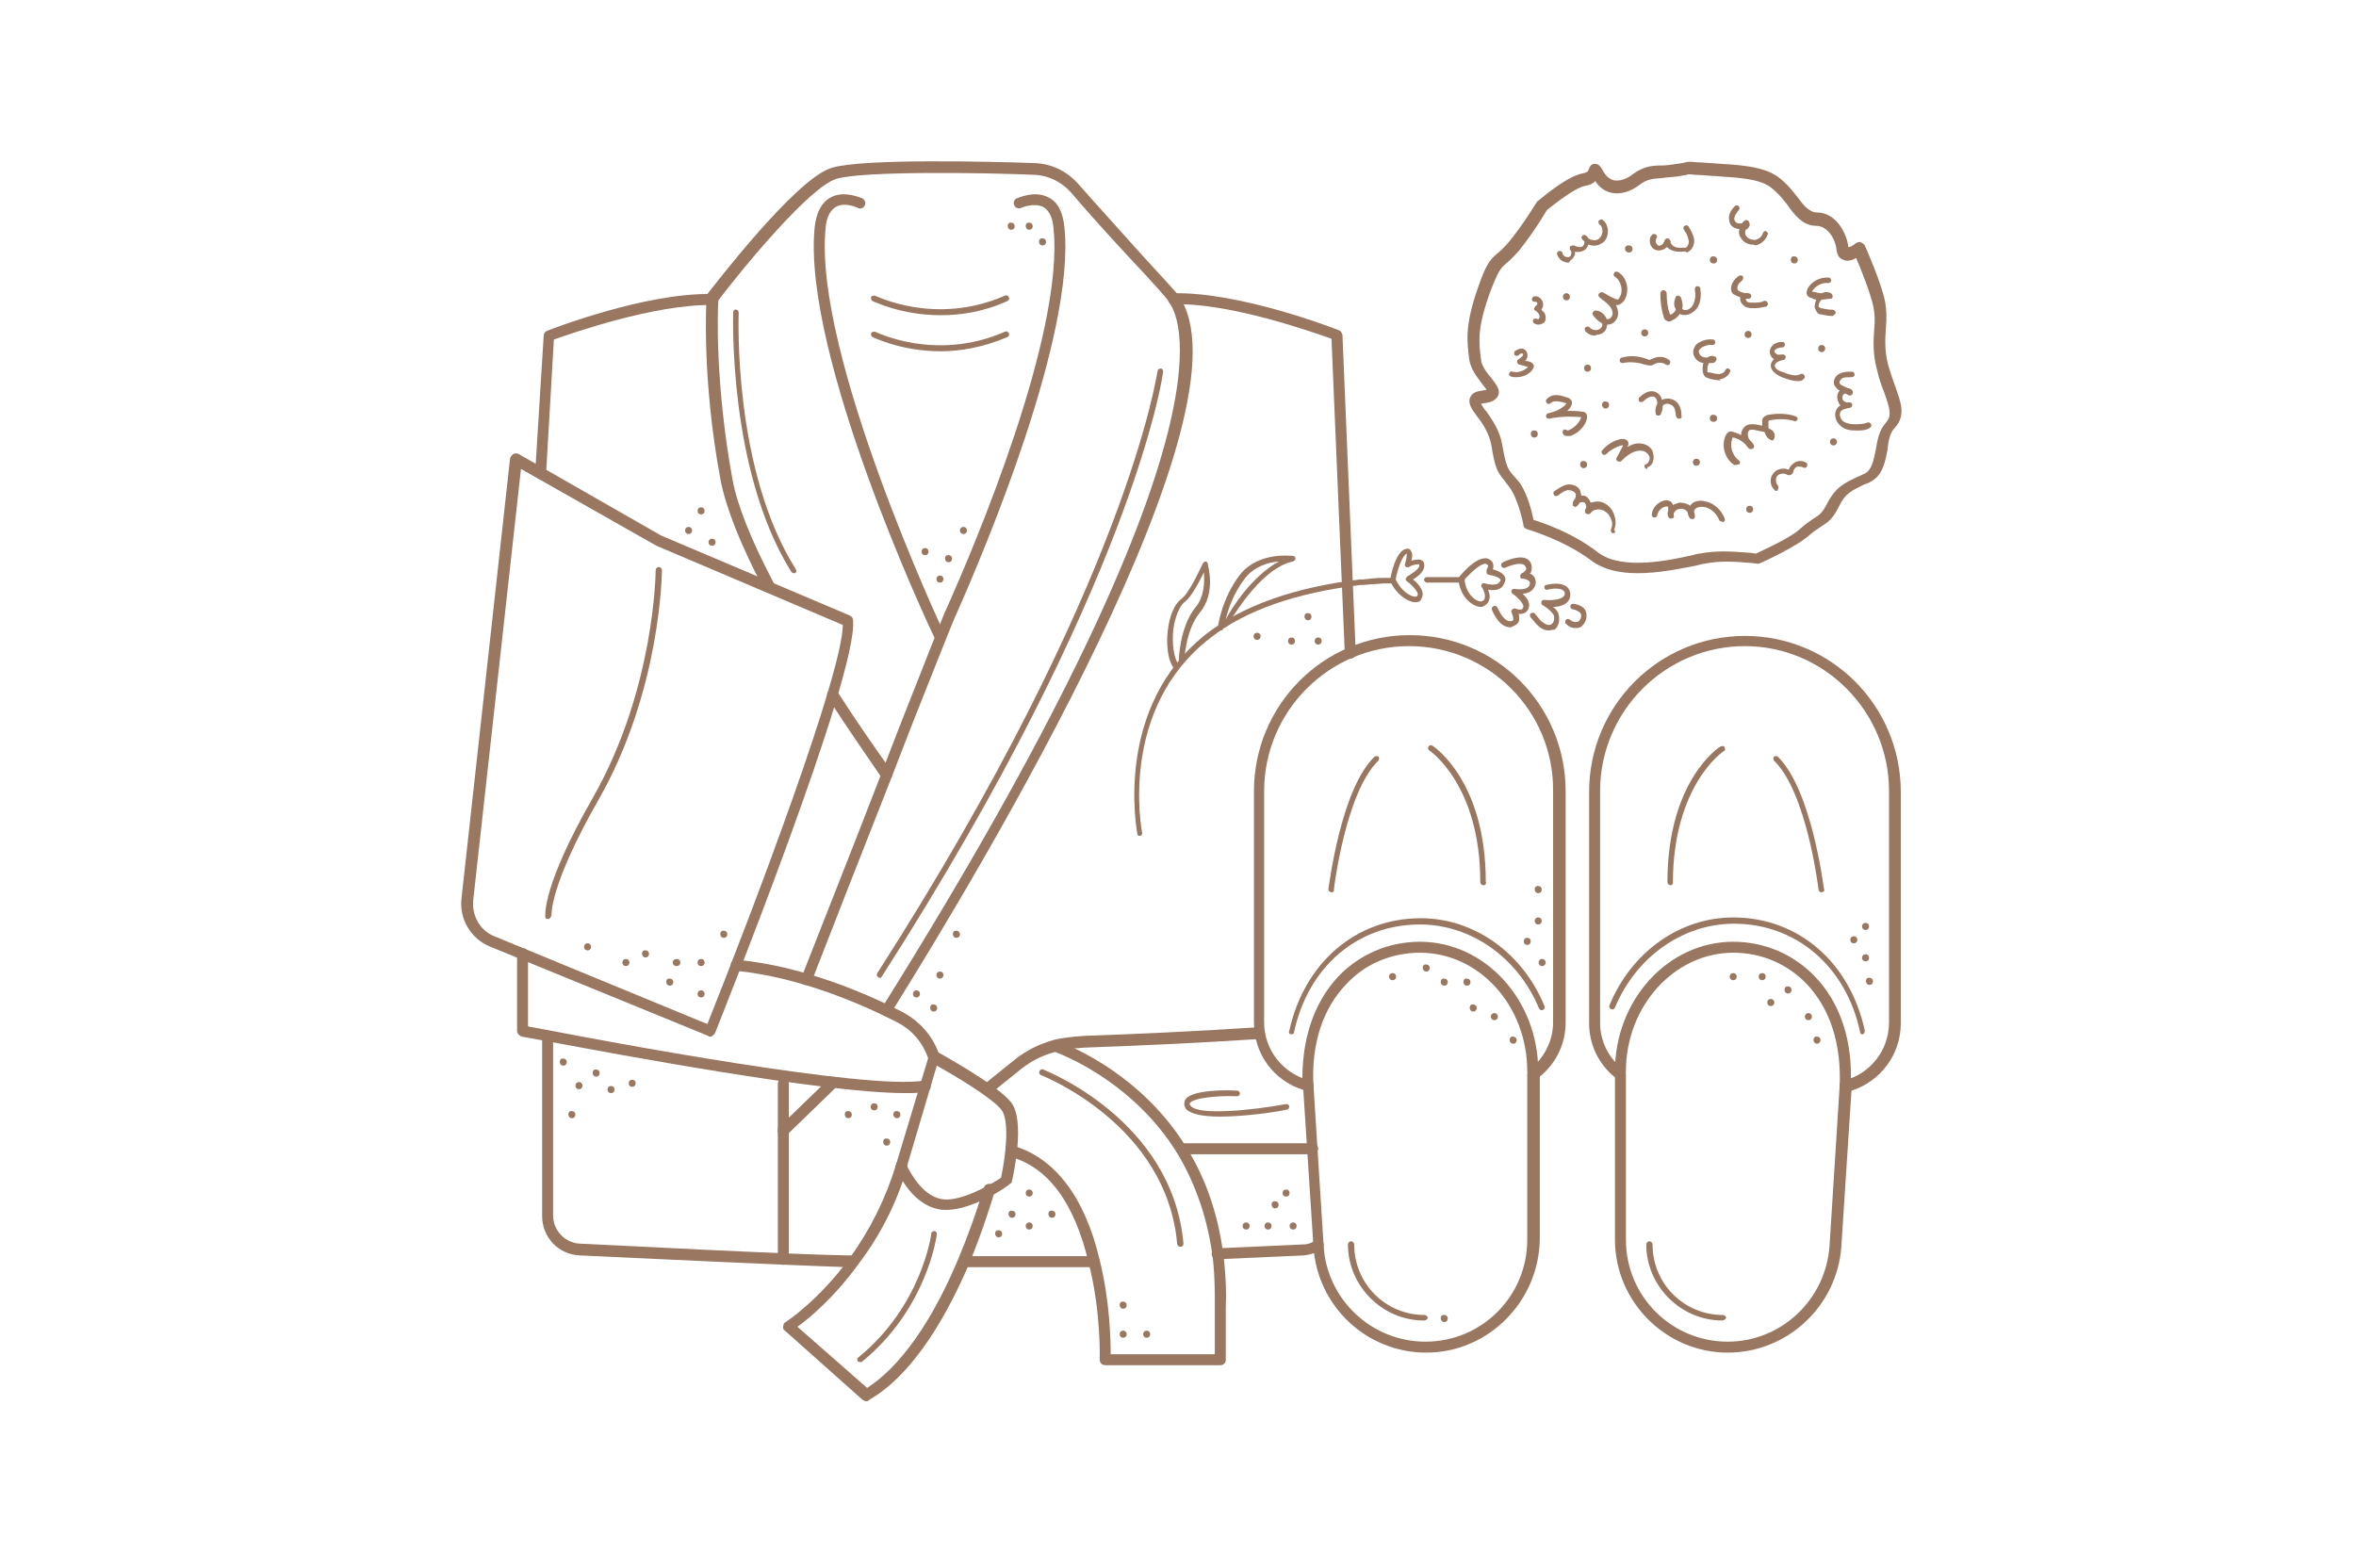 <?xml version="1.0" encoding="UTF-8"?>
<svg xmlns="http://www.w3.org/2000/svg" xmlns:xlink="http://www.w3.org/1999/xlink" width="350px" height="233px" viewBox="0 0 349 233" version="1.1">
<g id="surface1">
<path style=" stroke:none;fill-rule:nonzero;fill:rgb(60%,46.667%,38.039%);fill-opacity:1;" d="M 105.051 154.012 C 104.934 154.012 104.816 154.012 104.699 153.898 L 72.242 140.617 C 69.449 139.449 67.707 136.539 68.055 133.508 L 75.27 68.152 C 75.27 67.918 75.5 67.688 75.734 67.453 C 75.965 67.336 76.316 67.336 76.547 67.453 L 97.719 79.57 L 125.758 91.453 C 125.988 91.57 126.223 91.801 126.223 92.152 C 127.035 100.305 106.562 151.332 105.746 153.43 C 105.629 153.664 105.516 153.781 105.281 153.898 C 105.281 154.012 105.164 154.012 105.051 154.012 Z M 76.895 69.668 L 69.801 133.742 C 69.566 136.07 70.848 138.285 72.941 139.102 L 104.582 152.148 C 111.797 134.09 124.594 100.191 124.711 92.852 L 97.023 81.086 Z M 76.895 69.668 "/>
<path style=" stroke:none;fill-rule:nonzero;fill:rgb(60%,46.667%,38.039%);fill-opacity:1;" d="M 79.805 71.18 C 79.805 71.18 79.688 71.18 79.805 71.18 C 79.34 71.18 78.992 70.715 78.992 70.367 L 80.27 49.863 C 80.27 49.512 80.504 49.281 80.734 49.164 C 81.316 48.93 95.395 43.453 105.281 43.688 C 105.746 43.688 106.098 44.035 106.098 44.504 C 106.098 44.969 105.746 45.32 105.281 45.32 C 96.672 45.203 84.457 49.512 81.781 50.445 L 80.617 70.484 C 80.504 70.832 80.152 71.18 79.805 71.18 Z M 79.805 71.18 "/>
<path style=" stroke:none;fill-rule:nonzero;fill:rgb(60%,46.667%,38.039%);fill-opacity:1;" d="M 119.359 146.324 C 119.242 146.324 119.125 146.324 119.008 146.324 C 118.543 146.207 118.426 145.625 118.543 145.277 C 121.219 138.402 126.105 126.168 130.41 114.984 L 133.203 107.762 C 136.809 98.676 139.602 91.453 140.066 90.52 C 144.254 81.199 157.633 49.629 156.004 33.902 C 155.887 32.27 155.305 31.223 154.492 30.758 C 153.094 30.059 151.234 30.871 151.234 30.871 C 150.883 31.105 150.301 30.871 150.188 30.523 C 149.953 30.172 150.188 29.59 150.535 29.473 C 150.652 29.473 153.211 28.191 155.305 29.359 C 156.699 30.059 157.398 31.57 157.633 33.785 C 159.262 49.863 145.766 81.781 141.578 91.219 C 141.113 92.152 138.32 99.258 134.715 108.344 L 131.922 115.566 C 127.5 126.754 122.73 138.984 120.055 145.859 C 119.941 146.207 119.707 146.324 119.359 146.324 Z M 119.359 146.324 "/>
<path style=" stroke:none;fill-rule:nonzero;fill:rgb(60%,46.667%,38.039%);fill-opacity:1;" d="M 131.223 150.984 C 131.109 150.984 130.875 150.984 130.758 150.867 C 130.41 150.633 130.293 150.168 130.527 149.703 C 182.875 66.055 175.199 47.766 173.219 44.969 C 173.219 44.969 173.105 44.852 173.105 44.734 C 172.871 44.387 170.312 41.473 167.754 38.793 C 164.727 35.531 161.004 31.453 158.562 28.543 C 157.168 27.027 155.305 26.098 153.328 25.98 C 145.301 25.629 127.734 25.398 123.777 26.562 C 119.824 27.727 109.934 39.727 106.211 44.621 C 106.098 46.367 105.746 57.086 108.305 71.18 C 109.004 75.027 111.098 80.27 114.473 86.676 C 114.703 87.027 114.59 87.609 114.121 87.84 C 113.773 88.074 113.191 87.957 112.961 87.492 C 109.469 80.852 107.375 75.492 106.562 71.414 C 103.652 55.922 104.469 44.27 104.469 44.152 C 104.469 44.035 104.582 43.805 104.582 43.688 C 105.164 42.988 117.73 26.445 123.082 24.93 C 127.617 23.531 146.695 24 153.211 24.23 C 155.77 24.348 157.98 25.398 159.727 27.379 C 162.285 30.289 166.008 34.367 168.914 37.629 C 172.754 41.824 174.266 43.453 174.5 43.805 C 186.598 60.348 144.953 129.547 131.922 150.402 C 131.805 150.867 131.574 150.984 131.223 150.984 Z M 131.223 150.984 "/>
<path style=" stroke:none;fill-rule:nonzero;fill:rgb(60%,46.667%,38.039%);fill-opacity:1;" d="M 131.223 116.035 C 130.992 116.035 130.758 115.918 130.527 115.684 L 130.176 115.102 C 128.199 112.191 125.406 108.227 122.5 103.684 C 122.266 103.336 122.383 102.754 122.73 102.52 C 123.082 102.285 123.664 102.402 123.895 102.754 C 126.805 107.297 129.594 111.258 131.574 114.055 L 131.922 114.637 C 132.156 114.984 132.039 115.566 131.688 115.801 C 131.574 116.035 131.457 116.035 131.223 116.035 Z M 131.223 116.035 "/>
<path style=" stroke:none;fill-rule:nonzero;fill:rgb(60%,46.667%,38.039%);fill-opacity:1;" d="M 139.25 46.832 C 133.316 46.832 129.246 44.734 129.129 44.734 C 128.898 44.621 128.898 44.387 128.898 44.152 C 129.012 43.922 129.246 43.922 129.48 43.922 C 129.594 43.922 138.438 48.465 148.789 43.922 C 149.023 43.805 149.254 43.922 149.371 44.152 C 149.488 44.387 149.371 44.621 149.141 44.734 C 145.531 46.367 142.16 46.832 139.25 46.832 Z M 139.25 46.832 "/>
<path style=" stroke:none;fill-rule:nonzero;fill:rgb(60%,46.667%,38.039%);fill-opacity:1;" d="M 139.25 52.191 C 133.316 52.191 129.246 50.094 129.129 50.094 C 128.898 49.977 128.898 49.746 128.898 49.512 C 129.012 49.281 129.246 49.281 129.48 49.281 C 129.594 49.281 138.438 53.824 148.789 49.281 C 149.023 49.164 149.254 49.281 149.371 49.512 C 149.488 49.746 149.371 49.977 149.141 50.094 C 145.531 51.609 142.16 52.191 139.25 52.191 Z M 139.25 52.191 "/>
<path style=" stroke:none;fill-rule:nonzero;fill:rgb(60%,46.667%,38.039%);fill-opacity:1;" d="M 139.133 95.414 C 138.785 95.414 138.555 95.18 138.438 94.949 C 137.508 93.199 118.66 52.773 120.52 33.785 C 120.754 31.57 121.566 30.059 122.848 29.359 C 124.941 28.191 127.5 29.473 127.617 29.473 C 127.965 29.707 128.199 30.172 127.965 30.523 C 127.734 30.988 127.27 31.105 126.918 30.871 C 126.918 30.871 124.941 29.941 123.664 30.758 C 122.848 31.223 122.266 32.27 122.148 33.902 C 120.289 52.543 139.602 93.781 139.832 94.25 C 140.066 94.715 139.832 95.18 139.484 95.297 C 139.367 95.297 139.25 95.414 139.133 95.414 Z M 139.133 95.414 "/>
<path style=" stroke:none;fill-rule:nonzero;fill:rgb(60%,46.667%,38.039%);fill-opacity:1;" d="M 133.898 162.402 C 121.801 162.402 90.855 156.574 80.852 154.711 L 77.012 154.012 C 76.664 153.898 76.316 153.547 76.316 153.199 L 76.316 141.664 C 76.316 141.199 76.664 140.848 77.129 140.848 C 77.594 140.848 77.941 141.199 77.941 141.664 L 77.941 152.5 L 81.086 153.082 C 88.879 154.594 128.434 162.051 136.809 160.535 C 137.273 160.422 137.738 160.77 137.738 161.234 C 137.855 161.703 137.508 162.168 137.039 162.168 C 136.227 162.402 135.18 162.402 133.898 162.402 Z M 133.898 162.402 "/>
<path style=" stroke:none;fill-rule:nonzero;fill:rgb(60%,46.667%,38.039%);fill-opacity:1;" d="M 138.203 157.859 C 137.855 157.859 137.508 157.625 137.391 157.273 C 136.574 154.828 134.945 152.965 132.621 151.801 C 127.852 149.352 118.426 145.16 108.773 144.227 C 108.305 144.227 107.957 143.762 108.074 143.297 C 108.074 142.828 108.539 142.48 109.004 142.598 C 119.008 143.527 128.664 147.84 133.434 150.285 C 136.109 151.684 138.086 153.898 139.02 156.691 C 139.133 157.16 138.902 157.625 138.555 157.742 C 138.438 157.859 138.32 157.859 138.203 157.859 Z M 138.203 157.859 "/>
<path style=" stroke:none;fill-rule:nonzero;fill:rgb(60%,46.667%,38.039%);fill-opacity:1;" d="M 146.113 162.75 C 145.883 162.75 145.648 162.633 145.418 162.402 C 145.184 162.051 145.184 161.586 145.531 161.234 L 150.301 157.391 C 152.047 155.992 154.023 155.062 156.121 154.48 C 157.051 154.246 158.098 154.129 159.145 154.012 L 160.656 153.898 C 167.52 153.664 177.875 153.199 186.48 152.613 C 186.949 152.613 187.297 152.965 187.414 153.43 C 187.414 153.898 187.062 154.246 186.598 154.363 C 177.875 154.945 167.52 155.41 160.656 155.645 L 159.145 155.762 C 158.215 155.762 157.281 155.992 156.469 156.227 C 154.605 156.691 152.863 157.508 151.234 158.789 L 146.465 162.633 C 146.465 162.633 146.23 162.75 146.113 162.75 Z M 146.113 162.75 "/>
<path style=" stroke:none;fill-rule:nonzero;fill:rgb(60%,46.667%,38.039%);fill-opacity:1;" d="M 194.508 171.488 L 174.965 171.488 C 174.5 171.488 174.152 171.137 174.152 170.672 C 174.152 170.207 174.5 169.855 174.965 169.855 L 194.508 169.855 C 194.977 169.855 195.324 170.207 195.324 170.672 C 195.324 171.137 194.859 171.488 194.508 171.488 Z M 194.508 171.488 "/>
<path style=" stroke:none;fill-rule:nonzero;fill:rgb(60%,46.667%,38.039%);fill-opacity:1;" d="M 126.34 188.266 L 125.523 188.266 C 117.613 188.031 93.066 186.867 85.621 186.516 C 82.48 186.398 80.039 183.836 80.039 180.691 L 80.039 154.012 C 80.039 153.547 80.387 153.199 80.852 153.199 C 81.316 153.199 81.664 153.547 81.664 154.012 L 81.664 180.574 C 81.664 182.789 83.41 184.652 85.621 184.77 C 92.949 185.117 117.496 186.398 125.406 186.516 L 126.223 186.516 C 126.688 186.516 127.035 186.867 127.035 187.332 C 127.035 187.797 126.805 188.266 126.34 188.266 Z M 126.34 188.266 "/>
<path style=" stroke:none;fill-rule:nonzero;fill:rgb(60%,46.667%,38.039%);fill-opacity:1;" d="M 180.316 187.098 C 179.852 187.098 179.504 186.75 179.504 186.285 C 179.504 185.816 179.852 185.469 180.316 185.469 L 193.113 184.887 C 193.812 184.887 194.395 184.652 194.859 184.305 C 195.207 184.07 195.789 184.188 196.023 184.535 C 196.254 184.887 196.137 185.469 195.789 185.699 C 194.977 186.168 194.16 186.398 193.23 186.516 L 180.316 187.098 C 180.434 187.098 180.316 187.098 180.316 187.098 Z M 180.316 187.098 "/>
<path style=" stroke:none;fill-rule:nonzero;fill:rgb(60%,46.667%,38.039%);fill-opacity:1;" d="M 162.051 188.266 L 142.742 188.266 C 142.277 188.266 141.926 187.914 141.926 187.449 C 141.926 186.984 142.277 186.633 142.742 186.633 L 162.051 186.633 C 162.52 186.633 162.867 186.984 162.867 187.449 C 162.867 187.914 162.52 188.266 162.051 188.266 Z M 162.051 188.266 "/>
<path style=" stroke:none;fill-rule:nonzero;fill:rgb(60%,46.667%,38.039%);fill-opacity:1;" d="M 140.066 179.758 C 139.715 179.758 139.25 179.758 138.902 179.645 C 134.715 178.828 132.738 173.816 132.621 173.586 C 132.504 173.469 132.504 173.234 132.621 173.004 L 137.508 156.809 C 137.621 156.574 137.738 156.344 137.973 156.227 C 138.203 156.109 138.438 156.109 138.668 156.227 C 139.02 156.461 147.629 161.121 149.723 163.801 C 151.816 166.477 150.07 174.516 149.836 175.449 C 149.836 175.684 149.723 175.797 149.488 175.914 C 149.254 176.266 144.02 179.758 140.066 179.758 Z M 134.25 173.234 C 134.715 174.168 136.461 177.547 139.25 178.129 C 141.926 178.711 146.465 176.148 148.207 174.984 C 148.906 171.836 149.488 166.594 148.324 164.965 C 147.047 163.215 141.578 159.953 138.668 158.324 Z M 134.25 173.234 "/>
<path style=" stroke:none;fill-rule:nonzero;fill:rgb(60%,46.667%,38.039%);fill-opacity:1;" d="M 180.781 202.828 L 163.68 202.828 C 163.449 202.828 163.215 202.711 163.098 202.594 C 162.984 202.477 162.867 202.242 162.867 202.012 C 162.867 201.895 163.098 194.906 161.238 187.68 C 159.145 178.711 155.188 173.352 149.488 171.836 C 149.023 171.723 148.789 171.254 148.906 170.789 C 149.023 170.324 149.488 170.09 149.953 170.207 C 156.121 171.953 160.656 177.777 162.867 187.215 C 164.379 193.273 164.496 199.098 164.496 201.195 L 179.969 201.195 L 179.969 194.09 C 179.969 191.992 179.969 189.777 179.734 187.449 C 179.035 181.391 177.176 175.914 174.266 171.137 C 168.102 161.352 158.797 157.273 156.121 156.227 C 155.652 156.109 155.539 155.645 155.652 155.18 C 155.77 154.711 156.234 154.594 156.699 154.711 C 159.492 155.762 169.266 160.07 175.664 170.324 C 178.805 175.332 180.664 181.039 181.363 187.449 C 181.598 189.895 181.711 192.109 181.598 194.207 L 181.598 202.129 C 181.598 202.477 181.246 202.828 180.781 202.828 Z M 180.781 202.828 "/>
<path style=" stroke:none;fill-rule:nonzero;fill:rgb(60%,46.667%,38.039%);fill-opacity:1;" d="M 115.867 187.914 C 115.402 187.914 115.055 187.566 115.055 187.098 L 115.055 161.004 C 115.055 160.535 115.402 160.188 115.867 160.188 C 116.332 160.188 116.684 160.535 116.684 161.004 L 116.684 187.098 C 116.684 187.566 116.332 187.914 115.867 187.914 Z M 115.867 187.914 "/>
<path style=" stroke:none;fill-rule:nonzero;fill:rgb(60%,46.667%,38.039%);fill-opacity:1;" d="M 128.199 208.184 C 127.965 208.184 127.852 208.07 127.617 207.953 L 116.102 197.699 C 115.867 197.586 115.75 197.234 115.867 197 C 115.867 196.77 115.984 196.535 116.219 196.418 C 116.219 196.418 121.102 193.273 125.758 186.867 C 128.781 182.672 131.109 178.012 132.621 173.004 C 132.738 172.535 133.203 172.305 133.668 172.422 C 134.133 172.535 134.363 173.004 134.25 173.469 C 132.738 178.711 130.293 183.488 127.035 187.797 C 123.312 192.926 119.59 195.953 117.961 197.117 L 128.316 206.203 C 134.48 202.242 139.133 193.621 141.926 186.867 C 144.02 181.855 145.301 177.664 145.648 176.496 C 145.766 176.031 146.23 175.797 146.695 175.914 C 147.16 176.031 147.395 176.496 147.277 176.965 C 146.93 178.129 145.648 182.438 143.555 187.566 C 140.531 194.672 135.527 203.992 128.664 207.953 C 128.434 208.184 128.316 208.184 128.199 208.184 Z M 128.199 208.184 "/>
<path style=" stroke:none;fill-rule:nonzero;fill:rgb(60%,46.667%,38.039%);fill-opacity:1;" d="M 115.867 168.809 C 115.637 168.809 115.402 168.691 115.285 168.574 C 114.938 168.227 114.938 167.762 115.285 167.41 L 122.617 160.305 C 122.965 159.953 123.43 159.953 123.777 160.305 C 124.129 160.652 124.129 161.121 123.777 161.469 L 116.449 168.574 C 116.219 168.691 116.102 168.809 115.867 168.809 Z M 115.867 168.809 "/>
<path style=" stroke:none;fill-rule:nonzero;fill:rgb(60%,46.667%,38.039%);fill-opacity:1;" d="M 80.852 136.539 C 80.617 136.539 80.504 136.422 80.504 136.188 C 80.504 135.957 80.039 131.645 87.598 118.48 C 96.789 102.285 96.906 84.93 96.906 84.695 C 96.906 84.461 97.137 84.23 97.371 84.23 C 97.605 84.23 97.836 84.461 97.836 84.695 C 97.836 84.93 97.719 102.52 88.414 118.828 C 81.086 131.645 81.434 135.957 81.434 135.957 C 81.316 136.305 81.199 136.539 80.852 136.539 C 80.969 136.539 80.852 136.539 80.852 136.539 Z M 80.852 136.539 "/>
<path style=" stroke:none;fill-rule:nonzero;fill:rgb(60%,46.667%,38.039%);fill-opacity:1;" d="M 174.848 185.234 C 174.617 185.234 174.5 185.117 174.383 184.887 C 172.871 167.062 154.375 159.84 154.141 159.723 C 153.91 159.605 153.793 159.371 153.91 159.141 C 154.023 158.906 154.258 158.789 154.492 158.906 C 154.723 159.023 173.688 166.363 175.312 184.77 C 175.312 185.004 175.199 185.234 174.848 185.234 C 174.965 185.234 174.848 185.234 174.848 185.234 Z M 174.848 185.234 "/>
<path style=" stroke:none;fill-rule:nonzero;fill:rgb(60%,46.667%,38.039%);fill-opacity:1;" d="M 130.176 145.277 C 130.062 145.277 130.062 145.277 129.945 145.16 C 129.711 145.043 129.711 144.809 129.828 144.578 C 167.172 86.328 171.359 55.336 171.477 55.105 C 171.477 54.871 171.707 54.754 171.941 54.754 C 172.172 54.754 172.289 54.988 172.289 55.223 C 172.289 55.57 167.984 86.559 130.527 145.043 C 130.41 145.277 130.293 145.277 130.176 145.277 Z M 130.176 145.277 "/>
<path style=" stroke:none;fill-rule:nonzero;fill:rgb(60%,46.667%,38.039%);fill-opacity:1;" d="M 117.379 85.16 C 117.266 85.16 117.148 85.047 117.031 84.93 C 107.609 69.785 108.422 46.602 108.422 46.367 C 108.422 46.133 108.656 45.902 108.887 46.016 C 109.121 46.016 109.238 46.25 109.238 46.484 C 109.238 46.715 108.305 69.668 117.73 84.578 C 117.844 84.812 117.844 85.047 117.613 85.16 C 117.496 85.16 117.496 85.16 117.379 85.16 Z M 117.379 85.16 "/>
<path style=" stroke:none;fill-rule:nonzero;fill:rgb(60%,46.667%,38.039%);fill-opacity:1;" d="M 200.094 97.859 C 199.629 97.859 199.277 97.512 199.277 97.043 L 197.301 50.328 C 194.625 49.395 182.293 44.969 173.801 45.203 C 173.336 45.203 172.988 44.852 172.988 44.387 C 172.988 43.922 173.336 43.57 173.801 43.57 C 183.691 43.34 197.766 48.812 198.348 49.047 C 198.699 49.164 198.812 49.395 198.93 49.746 L 200.906 97.043 C 200.906 97.512 200.559 97.859 200.094 97.859 Z M 200.094 97.859 "/>
<path style=" stroke:none;fill-rule:nonzero;fill:rgb(60%,46.667%,38.039%);fill-opacity:1;" d="M 180.664 165.895 C 178.34 165.895 176.363 165.547 175.664 164.73 C 175.312 164.148 175.43 163.801 175.547 163.449 C 176.363 161.82 182.18 161.934 183.34 162.051 C 183.574 162.051 183.691 162.285 183.691 162.516 C 183.691 162.75 183.457 162.867 183.227 162.867 C 180.551 162.75 176.711 163.102 176.246 163.914 C 176.246 163.914 176.129 164.031 176.363 164.266 C 177.41 165.781 185.551 164.965 190.555 164.031 C 190.785 164.031 191.02 164.148 191.02 164.383 C 191.02 164.613 190.902 164.848 190.672 164.848 C 189.273 165.195 184.504 165.895 180.664 165.895 Z M 180.664 165.895 "/>
<path style=" stroke:none;fill-rule:nonzero;fill:rgb(60%,46.667%,38.039%);fill-opacity:1;" d="M 127.27 202.359 C 127.152 202.359 127.035 202.359 126.918 202.242 C 126.805 202.012 126.805 201.777 127.035 201.66 C 136.461 193.973 137.855 183.371 137.855 183.254 C 137.855 183.023 138.086 182.906 138.32 182.906 C 138.555 182.906 138.668 183.137 138.668 183.371 C 138.668 183.488 137.273 194.438 127.5 202.359 C 127.387 202.359 127.27 202.359 127.27 202.359 Z M 127.27 202.359 "/>
<path style=" stroke:none;fill-rule:nonzero;fill:rgb(60%,46.667%,38.039%);fill-opacity:1;" d="M 211.379 200.961 C 202.535 200.961 195.207 194.09 194.625 185.234 L 193.113 161.934 C 188.691 160.535 185.785 156.574 185.785 151.914 L 185.785 117.547 C 185.785 104.734 196.137 94.363 208.934 94.363 C 221.73 94.363 232.086 104.734 232.086 117.547 L 232.086 151.914 C 232.086 155.062 230.688 157.973 228.246 159.953 L 228.246 184.07 C 228.129 193.391 220.566 200.961 211.379 200.961 Z M 208.816 95.996 C 196.953 95.996 187.297 105.664 187.297 117.547 L 187.297 151.914 C 187.297 155.992 190.09 159.488 194.043 160.535 C 194.395 160.652 194.625 160.887 194.625 161.234 L 196.137 185.117 C 196.602 193.039 203.234 199.332 211.262 199.332 C 219.637 199.332 226.383 192.574 226.383 184.188 L 226.383 159.605 C 226.383 159.371 226.5 159.141 226.734 158.906 C 228.945 157.16 230.223 154.594 230.223 151.914 L 230.223 117.547 C 230.34 105.664 220.684 95.996 208.816 95.996 Z M 208.816 95.996 "/>
<path style=" stroke:none;fill-rule:nonzero;fill:rgb(60%,46.667%,38.039%);fill-opacity:1;" d="M 193.812 162.168 C 193.348 162.168 192.996 161.82 192.996 161.352 C 192.766 154.594 194.625 149.004 198.348 145.043 C 201.488 141.781 205.793 139.918 210.445 139.918 C 220.102 139.918 228.012 148.539 228.012 159.141 C 228.012 159.605 227.664 159.953 227.199 159.953 C 226.734 159.953 226.383 159.605 226.383 159.141 C 226.383 149.469 219.289 141.547 210.445 141.547 C 206.258 141.547 202.305 143.18 199.512 146.207 C 196.023 149.82 194.277 155.062 194.625 161.352 C 194.742 161.703 194.395 162.168 193.812 162.168 C 193.926 162.168 193.812 162.168 193.812 162.168 Z M 193.812 162.168 "/>
<path style=" stroke:none;fill-rule:nonzero;fill:rgb(60%,46.667%,38.039%);fill-opacity:1;" d="M 191.367 153.664 C 191.02 153.664 190.902 153.43 191.02 153.199 C 193.23 143.062 200.906 136.422 210.562 136.422 C 218.473 136.422 225.688 141.547 228.945 149.469 C 229.059 149.703 228.945 149.934 228.711 150.051 C 228.48 150.168 228.246 150.051 228.129 149.82 C 224.988 142.246 218.008 137.352 210.445 137.352 C 201.141 137.352 193.812 143.645 191.719 153.43 C 191.719 153.547 191.602 153.664 191.367 153.664 Z M 191.367 153.664 "/>
<path style=" stroke:none;fill-rule:nonzero;fill:rgb(60%,46.667%,38.039%);fill-opacity:1;" d="M 197.301 132.578 C 197.07 132.578 196.836 132.344 196.836 132.109 C 196.953 131.527 198.699 117.199 203.699 112.422 C 203.816 112.305 204.164 112.305 204.281 112.422 C 204.398 112.539 204.398 112.887 204.281 113.004 C 199.395 117.664 197.648 132.109 197.648 132.227 C 197.766 132.344 197.535 132.578 197.301 132.578 Z M 197.301 132.578 "/>
<path style=" stroke:none;fill-rule:nonzero;fill:rgb(60%,46.667%,38.039%);fill-opacity:1;" d="M 219.871 131.527 C 219.637 131.527 219.406 131.297 219.406 131.062 C 219.406 116.617 211.961 111.605 211.844 111.492 C 211.609 111.375 211.609 111.141 211.727 110.906 C 211.844 110.676 212.074 110.676 212.309 110.793 C 212.656 111.023 220.219 116.152 220.219 130.945 C 220.336 131.41 220.102 131.527 219.871 131.527 Z M 219.871 131.527 "/>
<path style=" stroke:none;fill-rule:nonzero;fill:rgb(60%,46.667%,38.039%);fill-opacity:1;" d="M 256.164 200.961 C 246.977 200.961 239.414 193.391 239.414 184.188 L 239.414 160.07 C 236.973 158.09 235.574 155.18 235.574 152.031 L 235.574 117.664 C 235.574 104.852 245.93 94.48 258.727 94.48 C 271.523 94.48 281.875 104.852 281.875 117.664 L 281.875 152.031 C 281.875 156.691 278.852 160.652 274.547 162.051 L 273.035 185.352 C 272.336 194.09 265.008 200.961 256.164 200.961 Z M 258.727 95.996 C 246.859 95.996 237.203 105.664 237.203 117.547 L 237.203 151.914 C 237.203 154.711 238.484 157.273 240.695 158.906 C 240.926 159.023 241.043 159.254 241.043 159.605 L 241.043 184.188 C 241.043 192.574 247.789 199.332 256.164 199.332 C 264.078 199.332 270.707 193.156 271.289 185.117 L 272.801 161.234 C 272.801 160.887 273.035 160.535 273.383 160.535 C 277.34 159.605 280.129 155.992 280.129 151.914 L 280.129 117.547 C 280.129 105.664 270.477 95.996 258.727 95.996 Z M 258.727 95.996 "/>
<path style=" stroke:none;fill-rule:nonzero;fill:rgb(60%,46.667%,38.039%);fill-opacity:1;" d="M 273.617 162.168 C 273.152 162.168 272.801 161.82 272.801 161.352 C 273.035 155.062 271.406 149.934 267.914 146.207 C 265.008 143.18 261.168 141.547 256.98 141.547 C 248.254 141.547 241.043 149.469 241.043 159.141 C 241.043 159.605 240.695 159.953 240.227 159.953 C 239.762 159.953 239.414 159.605 239.414 159.141 C 239.414 148.539 247.324 139.918 256.98 139.918 C 261.633 139.918 265.938 141.781 269.078 145.043 C 272.918 149.004 274.781 154.711 274.43 161.352 C 274.43 161.82 274.082 162.168 273.617 162.168 Z M 273.617 162.168 "/>
<path style=" stroke:none;fill-rule:nonzero;fill:rgb(60%,46.667%,38.039%);fill-opacity:1;" d="M 276.176 153.664 C 275.941 153.664 275.828 153.547 275.828 153.312 C 273.73 143.527 266.285 137.238 257.098 137.238 C 249.535 137.238 242.555 142.129 239.414 149.703 C 239.297 149.934 239.066 150.051 238.832 149.934 C 238.602 149.82 238.484 149.586 238.602 149.352 C 241.855 141.43 249.07 136.305 256.98 136.305 C 266.637 136.305 274.312 142.945 276.523 153.082 C 276.523 153.43 276.406 153.664 276.176 153.664 Z M 276.176 153.664 "/>
<path style=" stroke:none;fill-rule:nonzero;fill:rgb(60%,46.667%,38.039%);fill-opacity:1;" d="M 270.125 132.578 C 269.895 132.578 269.777 132.461 269.66 132.227 C 269.66 132.109 267.914 117.664 263.031 113.004 C 262.914 112.887 262.914 112.539 263.031 112.422 C 263.145 112.305 263.496 112.305 263.613 112.422 C 268.613 117.316 270.359 131.527 270.477 132.109 C 270.59 132.344 270.477 132.461 270.125 132.578 C 270.242 132.578 270.125 132.578 270.125 132.578 Z M 270.125 132.578 "/>
<path style=" stroke:none;fill-rule:nonzero;fill:rgb(60%,46.667%,38.039%);fill-opacity:1;" d="M 247.672 131.527 C 247.441 131.527 247.207 131.297 247.207 131.062 C 247.207 116.152 254.77 111.023 255.117 110.906 C 255.352 110.793 255.586 110.793 255.699 111.023 C 255.816 111.258 255.816 111.492 255.586 111.605 C 255.469 111.605 248.023 116.734 248.023 131.18 C 248.023 131.41 247.789 131.527 247.672 131.527 Z M 247.672 131.527 "/>
<path style=" stroke:none;fill-rule:nonzero;fill:rgb(60%,46.667%,38.039%);fill-opacity:1;" d="M 211.027 196.188 C 204.863 196.188 199.746 191.059 199.746 184.887 C 199.746 184.652 199.977 184.418 200.211 184.418 C 200.441 184.418 200.676 184.652 200.676 184.887 C 200.676 190.711 205.328 195.371 211.145 195.371 C 211.379 195.371 211.609 195.602 211.609 195.836 C 211.492 196.07 211.262 196.188 211.027 196.188 Z M 211.027 196.188 "/>
<path style=" stroke:none;fill-rule:nonzero;fill:rgb(60%,46.667%,38.039%);fill-opacity:1;" d="M 255.352 196.188 C 249.188 196.188 244.066 191.059 244.066 184.887 C 244.066 184.652 244.301 184.418 244.531 184.418 C 244.766 184.418 244.996 184.652 244.996 184.887 C 244.996 190.711 249.652 195.371 255.469 195.371 C 255.699 195.371 255.934 195.602 255.934 195.836 C 255.699 196.07 255.586 196.188 255.352 196.188 Z M 255.352 196.188 "/>
<path style=" stroke:none;fill-rule:nonzero;fill:rgb(60%,46.667%,38.039%);fill-opacity:1;" d="M 242.789 85.16 C 240.227 85.16 237.785 84.695 235.926 83.297 C 231.734 80.152 226.383 78.637 226.383 78.637 C 226.035 78.52 225.805 78.289 225.805 77.938 C 225.805 77.938 225.105 74.211 223.711 72.348 C 223.477 71.996 223.129 71.648 223.012 71.414 C 221.965 70.133 221.613 69.668 221.035 66.055 C 220.684 64.309 219.754 62.91 218.938 61.863 C 218.125 60.812 217.543 59.883 217.891 59.066 C 218.242 58.25 219.055 58.133 219.754 58.016 C 219.988 58.016 220.219 57.902 220.336 57.902 C 220.219 57.668 219.871 57.316 219.637 56.969 C 218.938 56.035 218.008 54.871 217.777 53.473 C 217.426 50.676 217.078 48.465 219.055 42.754 C 220.336 39.027 220.918 38.562 221.965 37.629 C 222.43 37.281 222.895 36.812 223.711 35.883 C 226.152 32.852 227.664 30.172 227.781 30.059 C 227.781 29.941 227.898 29.941 228.012 29.824 C 228.48 29.473 232.203 26.211 234.645 25.746 C 235.344 25.629 235.457 25.398 235.574 25.047 C 235.691 24.816 235.809 24.348 236.391 24.348 C 236.973 24.348 237.203 24.582 237.785 25.629 C 238.133 26.211 238.715 26.68 239.297 26.797 C 240.113 26.91 241.043 26.68 242.09 25.863 C 243.719 24.699 244.883 24.582 246.512 24.582 C 247.094 24.582 247.789 24.465 248.605 24.348 C 249.301 24.23 249.652 24.23 249.883 24.117 C 250.348 24 250.465 24 251.629 24.117 C 252.328 24.117 253.375 24.23 255.234 24.348 C 261.867 24.699 263.262 25.746 265.008 27.492 C 265.473 27.961 265.938 28.543 266.402 29.125 C 267.336 30.406 268.266 31.57 269.43 31.57 C 272.219 31.57 273.848 34.602 274.082 36.699 C 274.199 36.812 274.781 36.465 275.246 36.113 C 275.477 36 275.711 35.883 275.941 36 C 276.176 36.113 276.406 36.23 276.523 36.465 C 276.641 36.699 278.969 41.941 279.551 44.852 C 279.781 46.133 279.781 47.414 279.664 48.695 C 279.551 50.328 279.434 52.074 280.016 54.289 C 280.363 55.453 280.711 56.504 281.062 57.434 C 281.875 59.766 282.691 61.746 280.945 63.609 C 280.246 64.309 280.016 65.59 279.898 66.871 C 279.551 68.617 279.199 70.598 277.453 71.531 C 277.105 71.766 276.758 71.879 276.406 71.996 C 274.547 72.93 273.617 73.277 272.684 75.258 C 271.754 77.121 271.059 77.59 270.125 78.172 C 269.66 78.52 269.195 78.754 268.496 79.336 C 266.52 81.199 261.285 83.531 261.051 83.648 C 260.938 83.648 260.82 83.762 260.703 83.762 L 259.773 83.648 C 256.98 83.414 254.887 83.297 252.676 83.762 C 252.441 83.762 252.094 83.879 251.629 83.996 C 249.188 84.461 246.047 85.16 242.789 85.16 Z M 227.316 77.238 C 228.828 77.707 233.25 79.219 236.973 82.133 C 240.578 84.812 247.789 83.18 250.93 82.48 C 251.395 82.367 251.746 82.25 251.977 82.25 C 254.422 81.781 256.516 81.898 259.539 82.133 L 260.355 82.25 C 261.285 81.781 265.59 79.918 267.102 78.406 C 267.914 77.707 268.496 77.355 268.961 77.008 C 269.777 76.539 270.242 76.191 270.941 74.793 C 272.219 72.348 273.5 71.766 275.477 70.832 C 275.828 70.715 276.176 70.484 276.523 70.367 C 277.57 69.785 277.805 68.504 278.152 66.871 C 278.387 65.473 278.617 63.957 279.664 62.793 C 280.598 61.746 280.246 60.695 279.434 58.367 C 279.082 57.434 278.617 56.27 278.387 55.105 C 277.688 52.656 277.805 50.676 277.922 49.047 C 278.035 47.766 278.035 46.715 277.805 45.551 C 277.34 43.453 275.941 39.961 275.246 38.328 C 274.664 38.68 273.848 38.91 273.266 38.562 C 272.918 38.445 272.453 38.094 272.336 37.164 C 272.219 35.648 271.059 33.551 269.312 33.551 C 267.336 33.551 266.055 31.922 265.008 30.406 C 264.543 29.824 264.191 29.359 263.727 28.891 C 262.215 27.379 261.402 26.562 255.004 26.211 C 253.141 26.098 252.094 25.98 251.395 25.98 C 250.348 25.863 250.348 25.863 250.117 25.98 C 249.883 25.98 249.535 26.098 248.719 26.211 C 247.906 26.328 247.094 26.328 246.512 26.445 C 245.113 26.562 244.184 26.562 243.02 27.492 C 241.625 28.543 240.227 28.891 238.949 28.66 C 237.902 28.426 237.086 27.844 236.504 26.91 C 236.156 27.262 235.691 27.492 234.992 27.609 C 233.363 27.961 230.457 30.289 229.293 31.223 C 228.945 31.805 227.434 34.367 225.223 37.164 C 224.289 38.211 223.711 38.793 223.242 39.145 C 222.43 39.844 222.082 40.191 220.801 43.57 C 218.938 48.812 219.172 50.793 219.52 53.473 C 219.637 54.406 220.336 55.336 221.035 56.152 C 221.73 57.086 222.43 57.902 222.082 58.715 C 221.73 59.531 220.918 59.766 220.102 59.883 C 219.871 59.883 219.637 59.996 219.52 59.996 C 219.637 60.23 219.988 60.812 220.336 61.164 C 221.148 62.328 222.312 63.957 222.66 66.055 C 223.242 69.316 223.477 69.668 224.289 70.598 C 224.523 70.832 224.758 71.18 225.105 71.531 C 226.383 73.16 227.082 76.074 227.316 77.238 Z M 227.316 77.238 "/>
<path style=" stroke:none;fill-rule:nonzero;fill:rgb(60%,46.667%,38.039%);fill-opacity:1;" d="M 244.184 69.668 C 244.066 69.668 243.836 69.551 243.836 69.434 C 243.719 69.199 243.836 68.969 244.066 68.969 C 244.301 68.852 244.418 68.617 244.531 68.387 C 244.648 68.035 244.531 67.688 244.301 67.453 C 243.836 66.871 243.02 66.871 242.324 67.105 C 241.625 67.336 240.926 67.918 240.344 68.504 C 240.227 68.617 239.996 68.617 239.762 68.504 C 239.648 68.387 239.531 68.152 239.648 68.035 L 240.578 66.289 C 240.578 66.289 240.578 66.289 240.578 66.172 C 240.578 66.172 240.461 66.172 240.344 66.172 C 239.531 66.406 238.715 66.871 238.133 67.453 C 238.02 67.57 237.785 67.688 237.551 67.453 C 237.438 67.336 237.32 67.105 237.551 66.871 C 238.25 66.055 239.18 65.473 240.227 65.238 C 240.809 65.125 241.273 65.355 241.391 65.707 C 241.508 66.055 241.273 66.289 241.273 66.406 C 241.508 66.289 241.742 66.172 241.973 66.055 C 242.902 65.707 244.066 65.824 244.766 66.637 C 245.113 67.105 245.23 67.805 245.113 68.387 C 244.996 68.969 244.648 69.316 244.184 69.434 C 244.301 69.668 244.184 69.668 244.184 69.668 Z M 244.184 69.668 "/>
<path style=" stroke:none;fill-rule:nonzero;fill:rgb(60%,46.667%,38.039%);fill-opacity:1;" d="M 232.316 64.773 C 232.203 64.773 231.969 64.773 231.852 64.656 C 231.734 64.539 231.621 64.309 231.621 64.191 C 231.621 63.957 231.852 63.727 232.086 63.844 C 232.203 63.844 232.316 63.957 232.434 63.957 C 233.363 63.609 234.062 62.91 234.41 61.977 C 232.898 61.863 231.621 61.863 230.223 62.094 C 229.992 62.094 229.875 62.211 229.641 62.211 C 229.41 62.211 229.176 62.094 229.176 61.863 C 229.176 61.629 229.293 61.395 229.527 61.395 C 229.641 61.395 229.875 61.277 229.992 61.277 C 230.805 61.047 231.504 60.695 232.086 60.113 C 232.203 59.996 232.203 59.883 232.203 59.883 C 232.203 59.883 232.086 59.883 232.086 59.883 C 230.922 59.531 230.223 59.531 229.875 59.883 C 229.758 59.996 229.41 60.113 229.293 59.883 C 229.176 59.766 229.059 59.414 229.293 59.297 C 230.105 58.367 231.387 58.715 232.316 59.066 C 232.434 59.066 232.668 59.184 232.898 59.414 C 233.133 59.766 233.016 60.23 232.668 60.695 C 232.551 60.812 232.434 60.93 232.316 61.047 C 233.133 61.047 233.828 61.047 234.527 61.164 C 234.645 61.164 234.879 61.164 235.109 61.395 C 235.227 61.512 235.344 61.863 235.227 62.328 C 234.879 63.492 233.828 64.426 232.781 64.773 C 232.551 64.773 232.434 64.773 232.316 64.773 Z M 232.434 64.309 Z M 232.434 64.309 "/>
<path style=" stroke:none;fill-rule:nonzero;fill:rgb(60%,46.667%,38.039%);fill-opacity:1;" d="M 257.215 69.086 C 257.098 69.086 257.098 69.086 256.98 68.969 C 255.699 68.035 255.234 66.289 255.816 64.773 C 255.934 64.656 255.934 64.426 256.281 64.191 C 256.516 64.074 256.863 64.074 256.98 64.191 C 257.445 64.309 257.793 64.426 258.145 64.656 C 258.145 64.074 258.492 63.375 259.074 63.145 C 259.422 63.027 259.656 63.027 259.887 63.027 C 260.355 63.027 260.82 63.145 261.285 63.258 C 261.285 63.145 261.285 62.91 261.285 62.676 C 261.285 62.445 261.285 62.211 261.516 61.977 C 261.75 61.746 262.098 61.629 262.215 61.629 C 263.496 61.395 265.008 61.395 266.285 61.863 C 266.52 61.977 266.637 62.211 266.52 62.328 C 266.402 62.559 266.172 62.676 266.055 62.559 C 264.891 62.211 263.613 62.211 262.449 62.445 C 262.332 62.445 262.215 62.559 262.215 62.559 C 262.215 62.559 262.215 62.793 262.215 62.793 C 262.215 63.027 262.215 63.258 262.215 63.609 C 262.449 63.727 262.562 63.844 262.797 63.957 C 263.145 64.309 263.262 64.773 263.031 65.238 C 262.914 65.473 262.68 65.473 262.562 65.355 C 262.215 65.238 261.867 64.891 261.633 64.191 C 261.051 64.074 260.586 63.957 260.004 63.844 C 259.773 63.844 259.656 63.844 259.539 63.844 C 259.191 63.957 259.074 64.426 259.191 64.773 C 259.191 65.008 259.309 65.238 259.539 65.473 C 259.656 65.59 259.887 65.824 260.004 66.055 C 260.121 66.289 260.121 66.523 259.887 66.637 C 259.773 66.754 259.422 66.754 259.309 66.637 C 259.191 66.523 258.957 66.289 258.84 66.055 C 258.375 65.59 257.68 65.125 256.98 65.008 C 256.98 65.008 256.863 65.008 256.863 65.008 C 256.863 65.008 256.863 65.008 256.863 65.125 C 256.398 66.289 256.863 67.688 257.793 68.387 C 258.027 68.504 258.027 68.734 257.91 68.969 C 257.445 69.086 257.328 69.086 257.215 69.086 Z M 257.215 69.086 "/>
<path style=" stroke:none;fill-rule:nonzero;fill:rgb(60%,46.667%,38.039%);fill-opacity:1;" d="M 248.953 62.211 C 248.719 62.211 248.605 62.094 248.488 61.863 C 248.371 61.164 248.371 60.578 247.906 60.23 C 247.559 59.996 247.094 59.883 246.742 60.113 C 246.625 60.113 246.512 60.23 246.512 60.348 C 246.512 60.695 246.395 61.164 246.277 61.395 C 246.277 61.629 246.047 61.746 245.812 61.746 C 245.578 61.746 245.465 61.629 245.465 61.395 C 245.348 60.93 245.465 60.465 245.695 59.996 C 245.695 59.883 245.695 59.883 245.695 59.766 C 245.695 59.414 245.465 59.066 245.23 58.949 C 244.883 58.832 244.301 58.949 243.602 59.648 C 243.484 59.766 243.137 59.766 243.02 59.648 C 242.902 59.531 242.902 59.184 243.02 59.066 C 243.371 58.715 244.418 57.785 245.465 58.25 C 245.93 58.484 246.277 58.832 246.395 59.414 C 247.094 59.066 247.906 59.184 248.488 59.648 C 249.188 60.23 249.301 61.164 249.301 61.863 C 249.418 61.977 249.188 62.211 248.953 62.211 Z M 248.953 62.211 "/>
<path style=" stroke:none;fill-rule:nonzero;fill:rgb(60%,46.667%,38.039%);fill-opacity:1;" d="M 255.004 56.504 C 254.539 56.504 253.957 56.387 253.492 56.27 C 253.258 56.152 252.91 56.152 252.676 55.805 C 252.441 55.453 252.441 55.105 252.441 54.871 C 252.441 54.523 252.441 54.289 252.559 53.941 C 252.441 53.941 252.211 53.824 252.094 53.824 C 251.512 53.59 250.93 52.891 251.047 52.074 C 251.164 51.609 251.395 51.145 251.863 50.91 C 252.441 50.562 253.258 50.328 253.957 50.445 C 254.188 50.445 254.305 50.676 254.305 50.91 C 254.305 51.145 254.07 51.262 253.84 51.262 C 253.375 51.145 252.793 51.375 252.328 51.609 C 252.211 51.727 251.863 51.961 251.863 52.191 C 251.863 52.543 252.094 52.891 252.441 53.008 C 252.676 53.125 252.91 53.125 253.141 53.125 C 253.492 52.891 253.84 52.773 254.305 53.008 C 254.422 53.008 254.422 53.125 254.422 53.125 C 254.539 53.242 254.539 53.473 254.422 53.59 C 254.305 53.824 254.07 53.941 253.84 53.941 C 253.723 53.941 253.605 53.941 253.375 53.941 C 253.258 54.172 253.141 54.523 253.141 54.754 C 253.141 54.871 253.141 55.105 253.141 55.223 C 253.141 55.336 253.375 55.336 253.492 55.336 C 253.957 55.453 254.422 55.57 254.887 55.57 C 255.234 55.57 255.699 55.336 255.816 54.988 C 255.934 54.754 256.164 54.637 256.281 54.754 C 256.516 54.871 256.633 55.105 256.516 55.223 C 256.281 55.805 255.699 56.27 254.887 56.387 C 255.234 56.504 255.117 56.504 255.004 56.504 Z M 255.004 56.504 "/>
<path style=" stroke:none;fill-rule:nonzero;fill:rgb(60%,46.667%,38.039%);fill-opacity:1;" d="M 244.418 54.289 C 244.184 54.289 244.066 54.172 243.836 54.172 C 242.789 53.824 241.625 53.707 240.578 53.941 C 240.344 53.941 240.113 53.824 240.113 53.59 C 240.113 53.355 240.227 53.125 240.461 53.125 C 241.625 52.773 243.02 52.891 244.184 53.355 C 244.301 53.355 244.418 53.473 244.531 53.473 C 244.531 53.473 244.648 53.473 244.766 53.355 C 244.766 53.355 244.883 53.355 244.883 53.355 C 245.695 52.891 246.742 52.891 247.441 53.473 C 247.672 53.59 247.672 53.824 247.559 54.055 C 247.441 54.289 247.207 54.289 246.977 54.172 C 246.512 53.824 245.812 53.824 245.348 54.055 C 245.113 54.172 244.996 54.289 244.766 54.289 C 244.531 54.289 244.531 54.289 244.418 54.289 Z M 244.418 54.289 "/>
<path style=" stroke:none;fill-rule:nonzero;fill:rgb(60%,46.667%,38.039%);fill-opacity:1;" d="M 247.441 47.766 C 247.324 47.766 247.207 47.766 247.094 47.648 C 246.742 47.531 246.625 47.066 246.625 46.949 C 246.277 45.902 246.16 44.734 246.16 43.57 C 246.16 43.34 246.395 43.105 246.625 43.105 C 246.859 43.105 247.094 43.34 247.094 43.57 C 247.094 44.621 247.207 45.668 247.559 46.602 C 247.559 46.715 247.559 46.715 247.672 46.715 C 247.672 46.715 247.672 46.715 247.789 46.715 C 248.023 46.602 248.254 46.367 248.488 46.016 C 248.371 45.902 248.371 45.668 248.254 45.551 C 248.141 44.969 248.254 44.504 248.488 44.035 C 248.605 43.922 248.719 43.922 248.836 43.922 C 248.953 43.922 249.07 44.035 249.188 44.152 C 249.418 44.734 249.535 45.32 249.418 45.902 C 249.418 45.902 249.535 45.902 249.535 46.016 C 250.117 46.25 250.816 45.785 251.047 45.203 C 251.395 44.504 251.395 43.688 251.281 42.988 C 251.281 42.754 251.395 42.523 251.629 42.523 C 251.863 42.523 252.094 42.641 252.094 42.871 C 252.211 43.688 252.211 44.734 251.746 45.551 C 251.281 46.367 250.234 47.066 249.188 46.715 C 249.188 46.715 249.07 46.715 249.07 46.602 C 248.836 46.949 248.605 47.184 248.254 47.414 C 247.789 47.648 247.672 47.766 247.441 47.766 Z M 247.559 46.949 Z M 247.559 46.949 "/>
<path style=" stroke:none;fill-rule:nonzero;fill:rgb(60%,46.667%,38.039%);fill-opacity:1;" d="M 236.504 49.863 C 235.926 49.863 235.344 49.629 234.992 49.164 C 234.879 48.93 234.879 48.695 235.109 48.582 C 235.344 48.465 235.574 48.465 235.691 48.695 C 235.926 48.93 236.273 49.047 236.621 49.047 C 236.973 49.047 237.32 48.812 237.438 48.582 C 237.551 48.465 237.551 48.23 237.551 48.113 C 237.551 48.113 237.438 48.113 237.438 47.996 C 236.973 47.766 236.504 47.301 236.156 46.832 C 236.039 46.715 236.039 46.602 236.156 46.367 C 236.273 46.25 236.391 46.133 236.504 46.133 C 237.086 46.133 237.668 46.484 238.02 47.066 C 238.133 47.184 238.133 47.301 238.133 47.414 C 238.25 47.414 238.25 47.414 238.367 47.414 C 238.715 47.414 239.066 46.949 239.066 46.602 C 239.066 46.016 238.715 45.551 238.484 45.32 C 238.25 45.086 238.02 44.852 237.668 44.621 C 237.438 44.504 237.32 44.27 237.086 44.152 C 236.973 44.035 236.855 43.805 237.086 43.57 C 237.203 43.453 237.438 43.34 237.668 43.453 C 238.25 43.805 238.832 44.152 239.414 44.387 C 239.531 44.387 239.648 44.504 239.762 44.504 C 239.879 44.504 239.996 44.387 240.113 44.152 C 240.695 43.223 240.344 41.707 239.414 41.125 C 239.18 41.008 239.18 40.773 239.297 40.543 C 239.414 40.309 239.648 40.309 239.879 40.426 C 241.273 41.242 241.625 43.223 240.809 44.621 C 240.578 44.969 240.227 45.203 239.879 45.32 C 239.762 45.32 239.648 45.32 239.531 45.32 C 239.762 45.668 239.879 46.133 239.879 46.602 C 239.879 47.414 239.18 48.23 238.367 48.23 C 238.367 48.23 238.367 48.23 238.25 48.23 C 238.25 48.465 238.133 48.695 238.133 48.812 C 237.902 49.395 237.32 49.746 236.621 49.746 C 236.621 49.863 236.504 49.863 236.504 49.863 Z M 236.504 49.863 "/>
<path style=" stroke:none;fill-rule:nonzero;fill:rgb(60%,46.667%,38.039%);fill-opacity:1;" d="M 255.234 77.473 C 255.117 77.473 254.887 77.355 254.887 77.238 C 254.539 76.309 253.723 75.609 252.91 75.375 C 252.328 75.258 251.863 75.258 251.512 75.492 C 251.281 75.609 251.164 75.84 251.164 76.074 C 251.281 76.309 251.281 76.539 251.281 76.773 C 251.281 77.008 251.164 77.121 250.93 77.121 C 250.816 77.121 250.582 77.121 250.465 76.891 C 250.348 76.656 250.234 76.426 250.234 76.191 C 250.234 76.074 250.117 76.074 250.117 75.957 C 249.883 75.727 249.418 75.492 249.07 75.609 C 248.719 75.609 248.371 75.84 248.254 76.074 C 248.141 76.191 248.141 76.309 248.141 76.539 C 248.254 76.773 248.141 77.008 247.906 77.008 C 247.672 77.121 247.441 77.008 247.324 76.773 C 247.207 76.426 247.207 76.191 247.324 75.84 L 247.324 75.609 C 247.324 75.375 247.324 75.258 247.207 75.258 C 247.207 75.258 247.207 75.258 246.977 75.258 C 246.277 75.375 245.812 75.957 245.695 76.539 C 245.695 76.773 245.465 76.891 245.23 76.891 C 244.996 76.891 244.883 76.656 244.883 76.426 C 244.996 75.375 245.812 74.559 246.859 74.328 C 246.977 74.328 247.324 74.328 247.559 74.445 C 247.789 74.559 247.906 74.676 248.023 75.027 C 248.254 74.91 248.605 74.793 248.953 74.676 C 249.535 74.676 250.117 74.793 250.582 75.141 C 250.699 74.91 250.93 74.793 251.047 74.676 C 251.629 74.328 252.328 74.328 253.141 74.559 C 254.305 74.91 255.234 75.84 255.699 77.008 C 255.816 77.238 255.699 77.473 255.469 77.59 C 255.352 77.473 255.234 77.473 255.234 77.473 Z M 255.234 77.473 "/>
<path style=" stroke:none;fill-rule:nonzero;fill:rgb(60%,46.667%,38.039%);fill-opacity:1;" d="M 263.379 72.93 C 263.262 72.93 263.145 72.93 263.145 72.812 C 262.449 72.23 262.332 71.066 262.914 70.367 C 263.379 69.668 264.426 69.434 265.238 69.785 C 265.355 69.316 265.82 68.852 266.285 68.617 C 266.867 68.387 267.449 68.504 267.801 68.734 C 268.031 68.852 268.031 69.086 267.914 69.316 C 267.801 69.551 267.566 69.551 267.336 69.434 C 267.102 69.316 266.867 69.316 266.52 69.316 C 266.172 69.434 266.055 69.668 265.938 69.898 C 265.938 70.133 265.82 70.598 265.238 70.598 C 265.125 70.598 264.891 70.484 264.891 70.484 C 264.426 70.25 263.844 70.367 263.496 70.715 C 263.262 71.066 263.262 71.766 263.613 72.113 C 263.727 72.23 263.727 72.578 263.613 72.695 C 263.613 72.93 263.496 72.93 263.379 72.93 Z M 263.379 72.93 "/>
<path style=" stroke:none;fill-rule:nonzero;fill:rgb(60%,46.667%,38.039%);fill-opacity:1;" d="M 266.52 56.617 C 265.707 56.617 264.891 56.27 264.191 56.035 C 263.145 55.57 262.562 54.988 262.562 54.289 C 262.562 53.941 262.797 53.59 263.031 53.355 C 262.68 53.125 262.562 52.891 262.449 52.543 C 262.332 52.074 262.562 51.492 263.031 51.145 C 263.379 50.91 263.844 50.793 264.191 50.793 C 264.426 50.793 264.66 50.91 264.66 51.145 C 264.66 51.375 264.543 51.609 264.309 51.609 C 263.961 51.609 263.613 51.727 263.379 51.844 C 263.145 51.961 263.031 52.191 263.145 52.309 C 263.145 52.426 263.379 52.543 263.496 52.656 C 263.727 52.773 264.078 52.656 264.309 52.656 C 264.543 52.656 264.773 52.773 264.773 53.008 C 264.773 53.242 264.66 53.473 264.426 53.473 C 263.844 53.59 263.262 53.824 263.145 54.289 C 263.145 54.754 263.727 55.105 264.191 55.223 C 265.125 55.57 266.172 56.035 266.984 55.57 C 267.219 55.453 267.449 55.57 267.566 55.805 C 267.684 56.035 267.566 56.27 267.336 56.387 C 267.219 56.617 266.867 56.617 266.52 56.617 Z M 266.52 56.617 "/>
<path style=" stroke:none;fill-rule:nonzero;fill:rgb(60%,46.667%,38.039%);fill-opacity:1;" d="M 260.238 45.785 C 260.121 45.785 260.004 45.785 260.004 45.785 C 259.539 45.785 259.191 45.785 258.727 45.551 C 258.262 45.203 257.91 44.734 258.027 44.152 C 257.91 44.152 257.793 44.035 257.68 44.035 C 257.445 43.922 257.215 43.805 256.98 43.688 C 256.516 43.223 256.633 42.523 256.863 42.055 C 257.098 41.59 257.445 41.242 257.793 41.008 C 257.91 40.891 258.262 40.891 258.375 41.008 C 258.492 41.125 258.492 41.473 258.375 41.59 C 258.145 41.824 257.793 42.055 257.68 42.406 C 257.562 42.641 257.562 42.988 257.68 43.105 C 257.793 43.223 257.91 43.223 258.027 43.34 C 258.262 43.453 258.492 43.453 258.727 43.57 C 259.074 43.453 259.309 43.57 259.539 43.688 C 259.656 43.805 259.656 44.035 259.656 44.152 C 259.539 44.27 259.422 44.387 259.309 44.387 C 259.191 44.387 259.074 44.387 258.84 44.387 C 258.84 44.504 258.957 44.734 259.074 44.852 C 259.309 44.969 259.656 44.969 260.004 44.969 C 260.469 44.969 261.051 44.969 261.516 44.734 C 261.75 44.621 261.984 44.734 262.098 44.969 C 262.215 45.203 262.098 45.434 261.867 45.551 C 261.285 45.668 260.703 45.785 260.238 45.785 Z M 260.238 45.785 "/>
<path style=" stroke:none;fill-rule:nonzero;fill:rgb(60%,46.667%,38.039%);fill-opacity:1;" d="M 271.754 46.949 C 271.172 46.949 270.59 46.832 270.008 46.715 C 269.777 46.715 269.543 46.602 269.43 46.367 C 269.312 46.25 269.195 46.016 269.078 45.668 C 269.078 45.203 269.195 44.852 269.312 44.504 C 269.078 44.504 268.848 44.387 268.613 44.27 C 268.496 44.27 268.031 44.152 267.914 43.688 C 267.801 43.34 268.031 42.988 268.031 42.871 C 268.613 41.824 269.895 41.125 271.172 41.242 C 271.406 41.242 271.523 41.473 271.523 41.707 C 271.523 41.941 271.289 42.055 271.059 42.055 C 270.125 41.941 269.195 42.523 268.73 43.223 C 268.73 43.223 268.73 43.223 268.73 43.34 C 268.73 43.34 268.73 43.34 268.848 43.34 C 269.312 43.453 269.777 43.57 270.125 43.57 C 270.59 43.34 271.059 43.34 271.523 43.57 C 271.637 43.688 271.754 43.805 271.754 44.035 C 271.754 44.27 271.637 44.387 271.406 44.387 C 271.059 44.387 270.59 44.504 270.242 44.504 C 270.242 44.504 270.242 44.504 270.125 44.504 C 269.895 44.734 269.66 45.086 269.66 45.434 C 269.66 45.551 269.66 45.668 269.777 45.668 C 269.777 45.668 270.008 45.785 270.008 45.785 C 270.59 45.902 271.172 46.016 271.754 46.016 C 271.988 46.016 272.105 46.25 272.219 46.367 C 272.219 46.602 271.988 46.832 271.871 46.832 C 271.871 46.949 271.754 46.949 271.754 46.949 Z M 271.754 46.949 "/>
<path style=" stroke:none;fill-rule:nonzero;fill:rgb(60%,46.667%,38.039%);fill-opacity:1;" d="M 259.887 36.348 C 259.074 36.348 258.375 35.883 258.027 35.184 C 257.793 34.832 257.793 34.367 257.91 34.02 C 257.562 34.02 257.098 33.902 256.746 33.551 C 256.398 33.203 256.281 32.504 256.398 31.922 C 256.516 31.453 256.863 30.988 257.215 30.641 C 257.328 30.523 257.562 30.406 257.793 30.641 C 257.91 30.758 258.027 30.988 257.793 31.223 C 257.562 31.57 257.328 31.805 257.215 32.152 C 257.098 32.387 257.098 32.738 257.328 32.969 C 257.562 33.203 257.793 33.203 258.262 33.203 C 258.375 32.969 258.609 32.852 258.727 32.738 C 258.84 32.738 258.957 32.621 259.074 32.738 C 259.191 32.738 259.309 32.852 259.309 32.969 C 259.422 33.086 259.422 33.32 259.422 33.551 C 259.309 33.785 259.191 33.902 259.074 34.02 C 258.957 34.02 258.957 34.133 258.84 34.133 C 258.727 34.367 258.727 34.719 258.84 34.949 C 259.074 35.414 259.656 35.648 260.238 35.648 C 260.82 35.531 261.285 35.066 261.402 34.602 C 261.516 34.367 261.75 34.25 261.867 34.367 C 262.098 34.484 262.215 34.719 262.098 34.832 C 261.867 35.648 261.051 36.348 260.238 36.465 C 260.121 36.348 260.004 36.348 259.887 36.348 Z M 259.887 36.348 "/>
<path style=" stroke:none;fill-rule:nonzero;fill:rgb(60%,46.667%,38.039%);fill-opacity:1;" d="M 249.301 37.398 C 249.188 37.398 249.07 37.398 248.953 37.398 C 248.488 37.398 248.023 37.281 247.559 37.047 C 247.441 36.93 247.207 36.812 247.094 36.699 C 246.977 36.812 246.977 36.812 246.859 36.93 C 246.512 37.164 245.93 37.281 245.578 37.164 C 245.113 37.047 244.766 36.699 244.648 36.23 C 244.531 35.766 244.531 35.301 244.883 34.949 C 244.996 34.719 245.23 34.719 245.465 34.832 C 245.695 34.949 245.695 35.184 245.578 35.414 C 245.465 35.531 245.465 35.766 245.465 36 C 245.578 36.23 245.695 36.348 245.812 36.465 C 246.047 36.582 246.16 36.465 246.395 36.348 C 246.625 36.23 246.625 36 246.742 35.883 C 246.742 35.648 246.977 35.414 247.207 35.414 C 247.441 35.414 247.672 35.648 247.672 35.883 C 247.672 36.113 247.789 36.348 248.141 36.582 C 248.488 36.812 248.836 36.812 249.188 36.812 C 249.418 36.812 249.77 36.812 249.883 36.812 C 250.234 36.699 250.465 36.113 250.348 35.648 C 250.234 35.066 250 34.602 249.652 34.133 C 249.535 33.902 249.535 33.668 249.77 33.551 C 250 33.434 250.234 33.434 250.348 33.668 C 250.699 34.25 251.047 34.832 251.164 35.531 C 251.281 36.23 250.93 37.164 250.117 37.512 C 249.883 37.281 249.652 37.398 249.301 37.398 Z M 249.301 37.398 "/>
<path style=" stroke:none;fill-rule:nonzero;fill:rgb(60%,46.667%,38.039%);fill-opacity:1;" d="M 232.434 39.027 C 232.203 39.027 231.852 38.91 231.621 38.793 C 231.156 38.562 230.922 38.094 230.805 37.746 C 230.805 37.512 230.922 37.281 231.156 37.281 C 231.387 37.281 231.621 37.398 231.621 37.629 C 231.621 37.863 231.852 37.98 231.969 38.094 C 232.203 38.211 232.434 38.211 232.551 38.211 C 232.781 38.094 232.898 37.98 232.898 37.746 C 233.016 37.512 232.898 37.281 232.781 37.164 C 232.668 37.047 232.668 36.812 232.781 36.582 C 232.898 36.465 233.133 36.465 233.363 36.465 C 233.715 36.699 234.297 36.812 234.645 36.582 C 234.762 36.465 234.879 36.23 234.879 36 C 234.879 36 234.879 36 234.879 35.883 C 234.762 35.766 234.645 35.648 234.527 35.531 C 234.41 35.414 234.41 35.184 234.527 35.066 C 234.645 34.949 234.879 34.832 234.992 34.949 C 235.227 35.066 235.344 35.184 235.457 35.414 C 235.691 35.531 235.809 35.648 236.039 35.648 C 236.504 35.766 236.855 35.648 237.086 35.414 C 237.32 35.184 237.551 34.832 237.551 34.367 C 237.551 33.902 237.438 33.551 237.086 33.32 C 236.973 33.203 236.855 32.852 237.086 32.738 C 237.203 32.621 237.438 32.504 237.668 32.738 C 238.133 33.086 238.367 33.785 238.367 34.367 C 238.367 34.949 238.133 35.648 237.668 36 C 237.203 36.348 236.621 36.582 235.926 36.465 C 235.809 36.465 235.691 36.348 235.457 36.348 C 235.344 36.699 235.109 37.047 234.879 37.164 C 234.527 37.398 233.945 37.512 233.48 37.398 C 233.48 37.512 233.48 37.629 233.48 37.746 C 233.363 38.211 233.016 38.562 232.668 38.793 C 232.781 38.91 232.551 39.027 232.434 39.027 Z M 232.434 39.027 "/>
<path style=" stroke:none;fill-rule:nonzero;fill:rgb(60%,46.667%,38.039%);fill-opacity:1;" d="M 228.012 48.23 C 227.781 48.23 227.547 48.113 227.316 47.996 C 227.199 47.883 227.199 47.531 227.316 47.414 C 227.434 47.301 227.781 47.301 227.898 47.414 C 228.012 47.414 228.129 47.414 228.129 47.301 C 228.246 47.184 228.246 46.949 228.129 46.715 C 228.012 46.484 227.781 46.25 227.547 46.133 C 227.434 46.016 227.316 45.902 227.434 45.785 C 227.434 45.668 227.547 45.551 227.664 45.434 C 227.781 45.434 227.898 45.203 227.898 45.086 C 227.898 44.969 227.664 44.734 227.547 44.852 C 227.316 44.852 227.082 44.734 227.082 44.504 C 227.082 44.27 227.199 44.035 227.434 44.035 C 228.012 43.922 228.594 44.387 228.711 44.969 C 228.828 45.32 228.711 45.668 228.48 46.016 C 228.594 46.133 228.828 46.367 228.945 46.484 C 229.176 46.949 229.176 47.531 228.945 47.883 C 228.711 47.996 228.48 48.23 228.012 48.23 C 228.129 48.23 228.129 48.23 228.012 48.23 Z M 228.012 48.23 "/>
<path style=" stroke:none;fill-rule:nonzero;fill:rgb(60%,46.667%,38.039%);fill-opacity:1;" d="M 239.18 79.219 C 239.18 79.219 239.066 79.219 239.066 79.219 C 238.832 79.102 238.715 78.871 238.832 78.637 C 239.066 78.055 239.066 77.473 238.715 76.891 C 238.484 76.309 237.902 75.84 237.32 75.727 C 236.855 75.609 236.273 75.727 235.926 76.074 C 235.809 76.191 235.809 76.309 235.691 76.309 C 235.574 76.426 235.344 76.426 235.109 76.309 C 234.992 76.191 234.879 75.957 234.992 75.727 C 234.992 75.609 235.109 75.609 235.109 75.492 C 235.109 75.375 235.227 75.258 235.109 75.141 C 235.109 74.91 234.992 74.793 234.879 74.676 C 234.762 74.559 234.527 74.559 234.297 74.676 C 234.297 74.676 234.18 74.676 234.18 74.676 C 234.062 74.91 233.945 75.027 233.828 75.141 C 233.715 75.258 233.48 75.375 233.363 75.258 C 233.133 75.141 233.133 75.027 233.133 74.793 C 233.133 74.559 233.363 74.211 233.48 74.094 C 233.598 73.859 233.598 73.629 233.598 73.395 C 233.48 73.047 232.898 72.812 232.434 72.812 C 231.852 72.93 231.387 73.277 230.922 73.629 C 230.688 73.746 230.457 73.746 230.34 73.512 C 230.223 73.277 230.223 73.047 230.457 72.93 C 231.039 72.578 231.621 72.113 232.316 71.996 C 233.133 71.879 234.062 72.23 234.297 73.047 C 234.297 73.277 234.41 73.395 234.41 73.629 C 234.645 73.629 234.879 73.629 235.109 73.746 C 235.457 73.977 235.691 74.328 235.809 74.676 C 236.273 74.559 236.738 74.445 237.32 74.559 C 238.133 74.793 238.832 75.375 239.18 76.191 C 239.531 77.008 239.648 77.938 239.297 78.637 C 239.531 79.102 239.414 79.219 239.18 79.219 Z M 239.18 79.219 "/>
<path style=" stroke:none;fill-rule:nonzero;fill:rgb(60%,46.667%,38.039%);fill-opacity:1;" d="M 275.711 63.957 C 275.477 63.957 275.359 63.957 275.129 63.957 C 274.43 63.957 273.5 63.844 272.918 63.258 C 272.219 62.676 271.871 61.629 272.336 60.812 C 272.453 60.578 272.684 60.348 272.918 60.23 C 272.801 60.113 272.684 59.996 272.684 59.883 C 272.336 59.297 272.336 58.484 272.801 58.016 C 272.453 57.902 272.219 57.551 271.988 57.203 C 271.754 56.504 272.219 55.688 272.918 55.453 C 273.5 55.223 274.082 55.223 274.664 55.223 C 274.895 55.223 275.012 55.453 275.012 55.688 C 275.012 55.922 274.781 56.035 274.547 56.035 C 274.082 56.035 273.617 56.035 273.266 56.152 C 273.035 56.27 272.684 56.617 272.801 56.969 C 272.918 57.203 273.266 57.316 273.73 57.551 C 273.848 57.551 273.965 57.668 273.965 57.668 C 274.199 57.668 274.547 57.785 274.664 58.016 C 274.781 58.133 274.781 58.367 274.664 58.598 C 274.547 58.715 274.312 58.832 274.082 58.715 C 273.965 58.598 273.848 58.598 273.73 58.484 C 273.617 58.484 273.383 58.484 273.383 58.598 C 273.152 58.832 273.152 59.184 273.266 59.414 C 273.383 59.648 273.848 59.883 274.199 59.766 C 274.43 59.766 274.664 59.883 274.664 60.113 C 274.664 60.348 274.547 60.578 274.312 60.578 C 273.73 60.695 273.152 60.812 272.918 61.164 C 272.684 61.629 272.918 62.211 273.266 62.559 C 273.73 62.91 274.43 63.027 275.012 63.027 C 275.594 63.027 276.293 63.027 276.875 62.793 C 277.105 62.676 277.34 62.793 277.453 63.027 C 277.57 63.258 277.453 63.492 277.223 63.609 C 276.875 63.844 276.293 63.957 275.711 63.957 Z M 275.711 63.957 "/>
<path style=" stroke:none;fill-rule:nonzero;fill:rgb(60%,46.667%,38.039%);fill-opacity:1;" d="M 224.758 56.035 C 224.523 56.035 224.176 56.035 223.941 55.922 C 223.711 55.805 223.594 55.688 223.711 55.453 C 223.824 55.223 223.941 55.105 224.176 55.223 C 224.988 55.453 225.918 55.105 226.5 54.523 L 225.223 54.172 C 225.105 54.172 224.988 54.055 224.871 53.824 C 224.871 53.707 224.871 53.473 225.105 53.355 C 225.336 53.242 225.57 53.008 225.688 52.891 C 225.805 52.773 225.805 52.543 225.688 52.543 C 225.57 52.426 225.336 52.543 225.105 52.773 C 224.988 52.891 224.641 52.891 224.523 52.773 C 224.406 52.656 224.406 52.309 224.523 52.191 C 224.988 51.844 225.57 51.609 226.035 51.961 C 226.5 52.309 226.5 53.008 226.27 53.355 C 226.27 53.473 226.152 53.473 226.035 53.59 L 226.617 53.707 C 226.734 53.707 227.082 53.824 227.316 54.172 C 227.434 54.406 227.316 54.637 227.199 54.871 C 226.617 55.688 225.688 56.035 224.758 56.035 Z M 224.758 56.035 "/>
<path style=" stroke:none;fill-rule:nonzero;fill:rgb(60%,46.667%,38.039%);fill-opacity:1;" d="M 216.613 86.559 C 216.496 86.559 215.684 86.559 214.75 86.559 C 213.355 86.559 211.609 86.559 211.492 86.559 C 211.262 86.559 211.145 86.328 211.027 86.211 C 211.027 85.977 211.262 85.742 211.379 85.742 C 211.492 85.742 213.238 85.742 214.637 85.742 C 215.566 85.742 216.379 85.742 216.496 85.742 C 216.73 85.742 216.961 85.977 216.961 86.211 C 216.961 86.441 216.844 86.559 216.613 86.559 Z M 216.613 86.559 "/>
<path style=" stroke:none;fill-rule:nonzero;fill:rgb(60%,46.667%,38.039%);fill-opacity:1;" d="M 168.801 124.188 C 168.566 124.188 168.449 124.074 168.449 123.84 C 168.449 123.605 164.727 104.965 178.922 94.016 C 184.273 89.938 191.832 87.258 201.488 86.094 C 201.605 86.094 201.723 86.094 201.84 86.094 L 201.953 86.094 C 203 85.977 203.934 85.859 204.98 85.859 C 204.98 85.859 204.98 85.859 205.094 85.859 L 205.211 85.859 C 205.328 85.859 205.562 85.859 205.676 85.859 L 206.375 85.859 C 206.609 85.859 206.84 85.977 206.84 86.211 C 206.84 86.441 206.723 86.676 206.492 86.676 L 205.793 86.676 C 205.676 86.676 205.445 86.676 205.328 86.676 L 205.094 86.676 C 205.094 86.676 204.98 86.676 204.98 86.676 C 204.047 86.793 203 86.793 202.07 86.91 L 201.953 86.91 C 201.84 86.91 201.723 86.91 201.605 86.91 C 192.066 88.074 184.621 90.637 179.387 94.715 C 165.543 105.316 169.148 123.488 169.148 123.605 C 169.266 123.957 169.031 124.188 168.801 124.188 Z M 168.801 124.188 "/>
<path style=" stroke:none;fill-rule:nonzero;fill:rgb(60%,46.667%,38.039%);fill-opacity:1;" d="M 180.898 93.664 C 180.664 93.664 180.434 93.434 180.434 93.199 C 180.434 92.969 181.016 88.891 183.691 85.395 C 186.48 81.898 191.367 82.598 191.602 82.598 C 191.832 82.598 191.949 82.832 191.949 82.949 C 191.949 83.18 191.832 83.297 191.602 83.414 C 186.48 84.461 181.945 92.852 181.828 92.969 C 181.711 93.199 181.48 93.199 181.246 93.082 C 181.246 93.082 181.133 93.082 181.133 92.969 C 181.133 93.082 181.133 93.199 181.133 93.199 C 181.246 93.434 181.133 93.664 180.898 93.664 Z M 189.508 83.414 C 187.996 83.531 185.902 84.113 184.504 85.859 C 182.758 88.074 181.945 90.52 181.598 92.035 C 182.41 90.402 185.551 85.512 189.508 83.414 Z M 189.508 83.414 "/>
<path style=" stroke:none;fill-rule:nonzero;fill:rgb(60%,46.667%,38.039%);fill-opacity:1;" d="M 174.383 99.609 C 174.266 99.609 174.152 99.609 174.035 99.492 C 172.871 98.094 172.754 95.531 172.988 93.664 C 173.219 91.453 174.035 89.703 174.965 89.008 C 176.129 88.191 177.641 84.812 178.223 83.648 C 178.34 83.531 178.457 83.414 178.57 83.414 C 178.688 83.414 178.922 83.531 178.922 83.762 C 178.922 83.996 180.199 88.074 177.758 90.988 C 175.547 93.664 175.43 98.324 175.43 98.324 C 175.43 98.559 175.199 98.676 174.965 98.676 C 174.734 98.676 174.617 98.441 174.617 98.211 C 174.617 97.977 174.734 93.199 177.059 90.289 C 178.457 88.656 178.457 86.328 178.34 85.047 C 177.641 86.441 176.477 88.773 175.43 89.473 C 174.734 90.055 174.035 91.684 173.801 93.551 C 173.57 95.762 173.918 97.859 174.617 98.793 C 174.734 99.023 174.734 99.258 174.5 99.375 C 174.5 99.609 174.5 99.609 174.383 99.609 Z M 174.383 99.609 "/>
<path style=" stroke:none;fill-rule:nonzero;fill:rgb(60%,46.667%,38.039%);fill-opacity:1;" d="M 209.75 89.473 C 209.75 89.473 209.633 89.473 209.633 89.473 C 208.469 89.355 206.84 88.191 206.027 86.328 C 206.027 86.211 206.027 86.211 206.027 86.094 C 206.145 85.395 206.84 81.898 208.352 81.551 C 208.816 81.434 209.051 81.668 209.051 81.781 C 209.285 82.016 209.398 82.598 209.168 83.297 C 209.633 83.18 210.215 83.066 210.562 83.18 C 210.797 83.297 211.027 83.414 211.027 83.648 C 211.379 84.695 210.215 85.629 209.398 86.094 C 210.215 86.676 211.262 87.957 210.68 88.891 C 210.562 89.355 210.215 89.473 209.75 89.473 Z M 206.84 86.094 C 207.539 87.609 208.816 88.539 209.633 88.656 C 209.98 88.656 210.098 88.539 210.098 88.422 C 210.332 88.074 209.285 86.91 208.469 86.328 C 208.352 86.211 208.238 86.094 208.352 85.977 C 208.352 85.859 208.469 85.742 208.586 85.629 C 209.398 85.16 210.562 84.348 210.332 83.879 C 210.215 83.762 209.398 83.879 208.816 84.23 C 208.703 84.348 208.469 84.23 208.352 84.23 C 208.238 84.113 208.121 83.996 208.238 83.762 C 208.586 82.48 208.469 82.25 208.469 82.25 C 207.77 82.598 207.074 84.695 206.84 86.094 Z M 206.84 86.094 "/>
<path style=" stroke:none;fill-rule:nonzero;fill:rgb(60%,46.667%,38.039%);fill-opacity:1;" d="M 219.406 90.172 C 219.055 90.172 218.473 89.938 218.008 89.59 C 216.844 88.773 216.262 87.375 216.148 85.977 C 216.148 85.859 216.148 85.742 216.262 85.742 C 216.613 85.277 218.59 82.949 220.102 82.949 C 220.219 82.949 220.219 82.949 220.336 82.949 C 220.801 83.066 221.148 83.297 221.266 83.648 C 221.383 83.879 221.383 84.23 221.266 84.578 C 222.082 84.812 223.242 85.277 223.129 86.211 C 223.012 86.676 222.777 87.141 222.43 87.375 C 221.848 87.723 221.148 87.723 220.566 87.609 C 220.684 87.957 220.801 88.309 220.801 88.539 C 220.801 89.238 220.566 89.82 219.637 90.172 C 219.637 90.172 219.52 90.172 219.406 90.172 Z M 217.078 86.094 C 217.195 87.84 218.242 88.773 218.59 89.008 C 219.055 89.355 219.406 89.355 219.52 89.355 C 219.988 89.238 220.102 89.008 220.102 88.539 C 220.102 88.191 219.871 87.492 219.637 87.258 C 219.52 87.141 219.52 86.91 219.637 86.793 C 219.754 86.676 219.871 86.559 220.102 86.676 C 220.453 86.793 221.5 87.027 222.082 86.676 C 222.195 86.559 222.312 86.441 222.43 86.211 C 222.43 85.859 221.5 85.512 220.684 85.395 C 220.566 85.395 220.453 85.277 220.336 85.16 C 220.336 85.047 220.336 84.812 220.336 84.695 C 220.453 84.461 220.566 84.23 220.566 83.996 C 220.566 83.996 220.453 83.879 220.219 83.762 C 219.52 83.648 218.008 85.047 217.078 86.094 Z M 217.078 86.094 "/>
<path style=" stroke:none;fill-rule:nonzero;fill:rgb(60%,46.667%,38.039%);fill-opacity:1;" d="M 223.824 93.199 C 222.777 93.199 221.848 92.27 221.148 90.637 C 221.035 90.402 221.148 90.172 221.383 90.055 C 221.613 89.938 221.848 90.055 221.965 90.289 C 222.312 90.988 223.012 92.5 224.059 92.27 C 224.176 92.27 224.176 92.152 224.289 92.152 C 224.406 91.918 224.176 91.336 224.059 90.988 C 223.941 90.871 224.059 90.637 224.176 90.52 C 224.289 90.402 224.523 90.402 224.641 90.402 C 224.758 90.52 225.336 90.637 225.57 90.52 C 225.688 90.52 225.688 90.402 225.805 90.172 C 225.918 89.703 224.871 88.656 224.176 88.191 C 224.059 88.074 223.941 87.84 224.059 87.723 C 224.176 87.492 224.289 87.492 224.523 87.492 C 224.523 87.492 226.383 87.84 226.734 86.91 C 226.852 86.559 226.734 86.441 226.734 86.441 C 226.5 86.094 225.918 85.977 225.688 85.977 C 225.453 85.977 225.336 85.859 225.336 85.629 C 225.336 85.395 225.453 85.277 225.57 85.16 C 225.688 85.16 226.035 84.93 226.152 84.695 C 226.27 84.578 226.27 84.461 226.152 84.23 C 226.035 83.996 225.918 83.879 225.805 83.879 C 225.105 83.531 223.594 84.113 223.129 84.348 C 222.895 84.461 222.66 84.348 222.547 84.113 C 222.43 83.879 222.547 83.648 222.777 83.531 C 223.012 83.414 224.988 82.48 226.152 82.949 C 226.5 83.066 226.852 83.414 226.965 83.762 C 227.082 84.113 227.082 84.578 226.965 84.93 C 226.965 85.047 226.852 85.16 226.734 85.16 C 226.965 85.277 227.316 85.512 227.434 85.742 C 227.547 85.977 227.781 86.441 227.547 87.027 C 227.199 87.84 226.5 88.191 225.688 88.191 C 226.27 88.773 226.852 89.473 226.617 90.289 C 226.5 90.637 226.27 90.988 225.918 91.102 C 225.688 91.219 225.336 91.219 225.105 91.219 C 225.223 91.57 225.223 92.035 225.105 92.383 C 224.988 92.617 224.758 92.852 224.406 92.969 C 224.059 93.199 223.941 93.199 223.824 93.199 Z M 223.824 93.199 "/>
<path style=" stroke:none;fill-rule:nonzero;fill:rgb(60%,46.667%,38.039%);fill-opacity:1;" d="M 233.598 93.316 C 233.133 93.316 232.668 93.199 232.203 92.734 C 231.969 92.617 231.969 92.383 232.086 92.152 C 232.203 91.918 232.434 91.918 232.668 92.035 C 233.25 92.5 233.715 92.5 234.062 92.27 C 234.297 92.035 234.527 91.57 234.297 91.102 C 234.18 90.988 233.828 90.637 233.133 90.52 C 232.898 90.52 232.781 90.289 232.781 90.055 C 232.781 89.82 233.016 89.703 233.25 89.703 C 234.062 89.82 234.762 90.172 234.992 90.637 C 235.344 91.336 235.227 92.27 234.645 92.852 C 234.41 93.199 234.062 93.316 233.598 93.316 Z M 233.598 93.316 "/>
<path style=" stroke:none;fill-rule:nonzero;fill:rgb(60%,46.667%,38.039%);fill-opacity:1;" d="M 229.527 93.664 C 229.176 93.664 228.594 93.551 228.012 92.969 C 227.664 92.734 227.316 92.152 226.852 91.684 C 226.734 91.453 226.734 91.219 226.965 91.102 C 227.199 90.988 227.434 90.988 227.547 91.219 C 227.898 91.57 228.246 92.152 228.594 92.383 C 229.176 92.852 229.641 92.969 229.992 92.734 C 230.34 92.5 230.457 91.918 230.34 91.453 C 230.223 91.102 229.527 90.402 228.711 89.938 C 228.48 89.82 228.48 89.703 228.48 89.473 C 228.48 89.238 228.711 89.121 228.945 89.121 C 229.758 89.238 231.27 89.121 231.734 88.656 C 231.852 88.539 231.969 88.422 231.969 88.191 C 231.969 87.957 231.852 87.84 231.734 87.723 C 231.27 87.375 230.34 87.375 229.41 87.609 C 229.176 87.723 228.945 87.492 228.945 87.375 C 228.828 87.141 229.059 86.91 229.176 86.91 C 229.641 86.793 231.27 86.441 232.203 87.141 C 232.551 87.375 232.781 87.84 232.781 88.309 C 232.781 88.773 232.668 89.121 232.316 89.473 C 231.852 89.938 231.039 90.172 230.223 90.172 C 230.688 90.52 231.039 90.988 231.039 91.336 C 231.27 92.152 231.039 93.082 230.457 93.551 C 230.105 93.551 229.875 93.664 229.527 93.664 Z M 229.527 93.664 "/>
<path style=" stroke:none;fill-rule:nonzero;fill:rgb(60%,46.667%,38.039%);fill-opacity:1;" d="M 256.98 145.625 C 257.68 145.625 257.68 144.578 256.98 144.578 C 256.281 144.578 256.281 145.625 256.98 145.625 Z M 256.98 145.625 "/>
<path style=" stroke:none;fill-rule:nonzero;fill:rgb(60%,46.667%,38.039%);fill-opacity:1;" d="M 268.148 151.566 C 268.848 151.566 268.848 150.52 268.148 150.52 C 267.449 150.52 267.449 151.566 268.148 151.566 Z M 268.148 151.566 "/>
<path style=" stroke:none;fill-rule:nonzero;fill:rgb(60%,46.667%,38.039%);fill-opacity:1;" d="M 269.43 155.062 C 270.125 155.062 270.125 154.012 269.43 154.012 C 268.73 153.898 268.73 155.062 269.43 155.062 Z M 269.43 155.062 "/>
<path style=" stroke:none;fill-rule:nonzero;fill:rgb(60%,46.667%,38.039%);fill-opacity:1;" d="M 221.5 151.566 C 222.195 151.566 222.195 150.52 221.5 150.52 C 220.801 150.52 220.801 151.566 221.5 151.566 Z M 221.5 151.566 "/>
<path style=" stroke:none;fill-rule:nonzero;fill:rgb(60%,46.667%,38.039%);fill-opacity:1;" d="M 224.289 155.062 C 224.988 155.062 224.988 154.012 224.289 154.012 C 223.594 153.898 223.594 155.062 224.289 155.062 Z M 224.289 155.062 "/>
<path style=" stroke:none;fill-rule:nonzero;fill:rgb(60%,46.667%,38.039%);fill-opacity:1;" d="M 218.359 150.285 C 219.055 150.285 219.055 149.238 218.359 149.238 C 217.66 149.121 217.66 150.285 218.359 150.285 Z M 218.359 150.285 "/>
<path style=" stroke:none;fill-rule:nonzero;fill:rgb(60%,46.667%,38.039%);fill-opacity:1;" d="M 228.594 143.527 C 229.293 143.527 229.293 142.48 228.594 142.48 C 227.898 142.48 227.898 143.527 228.594 143.527 Z M 228.594 143.527 "/>
<path style=" stroke:none;fill-rule:nonzero;fill:rgb(60%,46.667%,38.039%);fill-opacity:1;" d="M 226.383 140.383 C 227.082 140.383 227.082 139.336 226.383 139.336 C 225.688 139.336 225.688 140.383 226.383 140.383 Z M 226.383 140.383 "/>
<path style=" stroke:none;fill-rule:nonzero;fill:rgb(60%,46.667%,38.039%);fill-opacity:1;" d="M 228.012 132.695 C 228.711 132.695 228.711 131.645 228.012 131.645 C 227.316 131.527 227.316 132.695 228.012 132.695 Z M 228.012 132.695 "/>
<path style=" stroke:none;fill-rule:nonzero;fill:rgb(60%,46.667%,38.039%);fill-opacity:1;" d="M 228.012 137.352 C 228.711 137.352 228.711 136.305 228.012 136.305 C 227.316 136.305 227.316 137.352 228.012 137.352 Z M 228.012 137.352 "/>
<path style=" stroke:none;fill-rule:nonzero;fill:rgb(60%,46.667%,38.039%);fill-opacity:1;" d="M 277.223 146.324 C 277.922 146.324 277.922 145.277 277.223 145.277 C 276.523 145.16 276.523 146.324 277.223 146.324 Z M 277.223 146.324 "/>
<path style=" stroke:none;fill-rule:nonzero;fill:rgb(60%,46.667%,38.039%);fill-opacity:1;" d="M 274.895 140.148 C 275.594 140.148 275.594 139.102 274.895 139.102 C 274.199 139.102 274.199 140.148 274.895 140.148 Z M 274.895 140.148 "/>
<path style=" stroke:none;fill-rule:nonzero;fill:rgb(60%,46.667%,38.039%);fill-opacity:1;" d="M 276.641 138.168 C 277.34 138.168 277.34 137.121 276.641 137.121 C 275.941 137.121 275.941 138.168 276.641 138.168 Z M 276.641 138.168 "/>
<path style=" stroke:none;fill-rule:nonzero;fill:rgb(60%,46.667%,38.039%);fill-opacity:1;" d="M 276.641 142.828 C 277.34 142.828 277.34 141.781 276.641 141.781 C 275.941 141.781 275.941 142.828 276.641 142.828 Z M 276.641 142.828 "/>
<path style=" stroke:none;fill-rule:nonzero;fill:rgb(60%,46.667%,38.039%);fill-opacity:1;" d="M 217.426 146.441 C 218.125 146.441 218.125 145.391 217.426 145.391 C 216.73 145.277 216.73 146.441 217.426 146.441 Z M 217.426 146.441 "/>
<path style=" stroke:none;fill-rule:nonzero;fill:rgb(60%,46.667%,38.039%);fill-opacity:1;" d="M 214.055 146.441 C 214.75 146.441 214.75 145.391 214.055 145.391 C 213.355 145.277 213.355 146.441 214.055 146.441 Z M 214.055 146.441 "/>
<path style=" stroke:none;fill-rule:nonzero;fill:rgb(60%,46.667%,38.039%);fill-opacity:1;" d="M 206.375 145.625 C 207.074 145.625 207.074 144.578 206.375 144.578 C 205.676 144.578 205.676 145.625 206.375 145.625 Z M 206.375 145.625 "/>
<path style=" stroke:none;fill-rule:nonzero;fill:rgb(60%,46.667%,38.039%);fill-opacity:1;" d="M 191.602 182.672 C 192.301 182.672 192.301 181.625 191.602 181.625 C 190.902 181.625 190.902 182.672 191.602 182.672 Z M 191.602 182.672 "/>
<path style=" stroke:none;fill-rule:nonzero;fill:rgb(60%,46.667%,38.039%);fill-opacity:1;" d="M 188.926 179.527 C 189.625 179.527 189.625 178.477 188.926 178.477 C 188.227 178.363 188.227 179.527 188.926 179.527 Z M 188.926 179.527 "/>
<path style=" stroke:none;fill-rule:nonzero;fill:rgb(60%,46.667%,38.039%);fill-opacity:1;" d="M 190.555 177.777 C 191.254 177.777 191.254 176.73 190.555 176.73 C 189.855 176.73 189.855 177.777 190.555 177.777 Z M 190.555 177.777 "/>
<path style=" stroke:none;fill-rule:nonzero;fill:rgb(60%,46.667%,38.039%);fill-opacity:1;" d="M 152.398 177.777 C 153.094 177.777 153.094 176.73 152.398 176.73 C 151.699 176.73 151.699 177.777 152.398 177.777 Z M 152.398 177.777 "/>
<path style=" stroke:none;fill-rule:nonzero;fill:rgb(60%,46.667%,38.039%);fill-opacity:1;" d="M 149.836 180.926 C 150.535 180.926 150.535 179.875 149.836 179.875 C 149.141 179.758 149.141 180.926 149.836 180.926 Z M 149.836 180.926 "/>
<path style=" stroke:none;fill-rule:nonzero;fill:rgb(60%,46.667%,38.039%);fill-opacity:1;" d="M 84.457 166.129 C 85.156 166.129 85.156 165.082 84.457 165.082 C 83.762 164.965 83.762 166.129 84.457 166.129 Z M 84.457 166.129 "/>
<path style=" stroke:none;fill-rule:nonzero;fill:rgb(60%,46.667%,38.039%);fill-opacity:1;" d="M 155.77 180.926 C 156.469 180.926 156.469 179.875 155.77 179.875 C 155.074 179.758 155.074 180.926 155.77 180.926 Z M 155.77 180.926 "/>
<path style=" stroke:none;fill-rule:nonzero;fill:rgb(60%,46.667%,38.039%);fill-opacity:1;" d="M 139.133 86.559 C 139.832 86.559 139.832 85.512 139.133 85.512 C 138.438 85.512 138.438 86.559 139.133 86.559 Z M 139.133 86.559 "/>
<path style=" stroke:none;fill-rule:nonzero;fill:rgb(60%,46.667%,38.039%);fill-opacity:1;" d="M 140.414 83.531 C 141.113 83.531 141.113 82.48 140.414 82.48 C 139.715 82.367 139.715 83.531 140.414 83.531 Z M 140.414 83.531 "/>
<path style=" stroke:none;fill-rule:nonzero;fill:rgb(60%,46.667%,38.039%);fill-opacity:1;" d="M 138.203 150.285 C 138.902 150.285 138.902 149.238 138.203 149.238 C 137.508 149.121 137.508 150.285 138.203 150.285 Z M 138.203 150.285 "/>
<path style=" stroke:none;fill-rule:nonzero;fill:rgb(60%,46.667%,38.039%);fill-opacity:1;" d="M 125.523 166.129 C 126.223 166.129 126.223 165.082 125.523 165.082 C 124.824 164.965 124.824 166.129 125.523 166.129 Z M 125.523 166.129 "/>
<path style=" stroke:none;fill-rule:nonzero;fill:rgb(60%,46.667%,38.039%);fill-opacity:1;" d="M 139.133 145.391 C 139.832 145.391 139.832 144.344 139.133 144.344 C 138.438 144.344 138.438 145.391 139.133 145.391 Z M 139.133 145.391 "/>
<path style=" stroke:none;fill-rule:nonzero;fill:rgb(60%,46.667%,38.039%);fill-opacity:1;" d="M 141.578 139.336 C 142.277 139.336 142.277 138.285 141.578 138.285 C 140.879 138.168 140.879 139.336 141.578 139.336 Z M 141.578 139.336 "/>
<path style=" stroke:none;fill-rule:nonzero;fill:rgb(60%,46.667%,38.039%);fill-opacity:1;" d="M 132.738 166.129 C 133.434 166.129 133.434 165.082 132.738 165.082 C 132.039 164.965 132.039 166.129 132.738 166.129 Z M 132.738 166.129 "/>
<path style=" stroke:none;fill-rule:nonzero;fill:rgb(60%,46.667%,38.039%);fill-opacity:1;" d="M 131.223 170.207 C 131.922 170.207 131.922 169.156 131.223 169.156 C 130.527 169.043 130.527 170.207 131.223 170.207 Z M 131.223 170.207 "/>
<path style=" stroke:none;fill-rule:nonzero;fill:rgb(60%,46.667%,38.039%);fill-opacity:1;" d="M 129.363 164.965 C 130.062 164.965 130.062 163.914 129.363 163.914 C 128.664 163.914 128.664 164.965 129.363 164.965 Z M 129.363 164.965 "/>
<path style=" stroke:none;fill-rule:nonzero;fill:rgb(60%,46.667%,38.039%);fill-opacity:1;" d="M 135.645 148.188 C 136.344 148.188 136.344 147.141 135.645 147.141 C 134.945 147.141 134.945 148.188 135.645 148.188 Z M 135.645 148.188 "/>
<path style=" stroke:none;fill-rule:nonzero;fill:rgb(60%,46.667%,38.039%);fill-opacity:1;" d="M 136.926 82.48 C 137.621 82.48 137.621 81.434 136.926 81.434 C 136.227 81.434 136.227 82.48 136.926 82.48 Z M 136.926 82.48 "/>
<path style=" stroke:none;fill-rule:nonzero;fill:rgb(60%,46.667%,38.039%);fill-opacity:1;" d="M 147.859 183.836 C 148.559 183.836 148.559 182.789 147.859 182.789 C 147.16 182.672 147.16 183.836 147.859 183.836 Z M 147.859 183.836 "/>
<path style=" stroke:none;fill-rule:nonzero;fill:rgb(60%,46.667%,38.039%);fill-opacity:1;" d="M 152.398 182.672 C 153.094 182.672 153.094 181.625 152.398 181.625 C 151.699 181.625 151.699 182.672 152.398 182.672 Z M 152.398 182.672 "/>
<path style=" stroke:none;fill-rule:nonzero;fill:rgb(60%,46.667%,38.039%);fill-opacity:1;" d="M 166.355 198.75 C 167.055 198.75 167.055 197.699 166.355 197.699 C 165.66 197.699 165.66 198.75 166.355 198.75 Z M 166.355 198.75 "/>
<path style=" stroke:none;fill-rule:nonzero;fill:rgb(60%,46.667%,38.039%);fill-opacity:1;" d="M 169.848 198.75 C 170.543 198.75 170.543 197.699 169.848 197.699 C 169.148 197.699 169.148 198.75 169.848 198.75 Z M 169.848 198.75 "/>
<path style=" stroke:none;fill-rule:nonzero;fill:rgb(60%,46.667%,38.039%);fill-opacity:1;" d="M 83.18 158.324 C 83.875 158.324 83.875 157.273 83.18 157.273 C 82.48 157.16 82.48 158.324 83.18 158.324 Z M 83.18 158.324 "/>
<path style=" stroke:none;fill-rule:nonzero;fill:rgb(60%,46.667%,38.039%);fill-opacity:1;" d="M 88.062 159.953 C 88.762 159.953 88.762 158.906 88.062 158.906 C 87.367 158.789 87.367 159.953 88.062 159.953 Z M 88.062 159.953 "/>
<path style=" stroke:none;fill-rule:nonzero;fill:rgb(60%,46.667%,38.039%);fill-opacity:1;" d="M 93.414 161.469 C 94.113 161.469 94.113 160.422 93.414 160.422 C 92.719 160.422 92.719 161.469 93.414 161.469 Z M 93.414 161.469 "/>
<path style=" stroke:none;fill-rule:nonzero;fill:rgb(60%,46.667%,38.039%);fill-opacity:1;" d="M 103.652 148.188 C 104.352 148.188 104.352 147.141 103.652 147.141 C 102.953 147.141 102.953 148.188 103.652 148.188 Z M 103.652 148.188 "/>
<path style=" stroke:none;fill-rule:nonzero;fill:rgb(60%,46.667%,38.039%);fill-opacity:1;" d="M 95.395 142.246 C 96.09 142.246 96.09 141.199 95.395 141.199 C 94.695 141.082 94.695 142.246 95.395 142.246 Z M 95.395 142.246 "/>
<path style=" stroke:none;fill-rule:nonzero;fill:rgb(60%,46.667%,38.039%);fill-opacity:1;" d="M 103.652 143.527 C 104.352 143.527 104.352 142.48 103.652 142.48 C 102.953 142.48 102.953 143.527 103.652 143.527 Z M 103.652 143.527 "/>
<path style=" stroke:none;fill-rule:nonzero;fill:rgb(60%,46.667%,38.039%);fill-opacity:1;" d="M 214.055 196.418 C 214.75 196.418 214.75 195.371 214.055 195.371 C 213.355 195.254 213.355 196.418 214.055 196.418 Z M 214.055 196.418 "/>
<path style=" stroke:none;fill-rule:nonzero;fill:rgb(60%,46.667%,38.039%);fill-opacity:1;" d="M 195.324 95.762 C 196.023 95.762 196.023 94.715 195.324 94.715 C 194.625 94.715 194.625 95.762 195.324 95.762 Z M 195.324 95.762 "/>
<path style=" stroke:none;fill-rule:nonzero;fill:rgb(60%,46.667%,38.039%);fill-opacity:1;" d="M 251.512 69.199 C 252.211 69.199 252.211 68.152 251.512 68.152 C 250.816 68.152 250.816 69.199 251.512 69.199 Z M 251.512 69.199 "/>
<path style=" stroke:none;fill-rule:nonzero;fill:rgb(60%,46.667%,38.039%);fill-opacity:1;" d="M 234.762 69.551 C 235.457 69.551 235.457 68.504 234.762 68.504 C 234.062 68.387 234.062 69.551 234.762 69.551 Z M 234.762 69.551 "/>
<path style=" stroke:none;fill-rule:nonzero;fill:rgb(60%,46.667%,38.039%);fill-opacity:1;" d="M 227.434 65.008 C 228.129 65.008 228.129 63.957 227.434 63.957 C 226.734 63.844 226.734 65.008 227.434 65.008 Z M 227.434 65.008 "/>
<path style=" stroke:none;fill-rule:nonzero;fill:rgb(60%,46.667%,38.039%);fill-opacity:1;" d="M 238.02 60.695 C 238.715 60.695 238.715 59.648 238.02 59.648 C 237.32 59.531 237.32 60.695 238.02 60.695 Z M 238.02 60.695 "/>
<path style=" stroke:none;fill-rule:nonzero;fill:rgb(60%,46.667%,38.039%);fill-opacity:1;" d="M 243.836 49.977 C 244.531 49.977 244.531 48.93 243.836 48.93 C 243.137 48.93 243.137 49.977 243.836 49.977 Z M 243.836 49.977 "/>
<path style=" stroke:none;fill-rule:nonzero;fill:rgb(60%,46.667%,38.039%);fill-opacity:1;" d="M 254.07 62.676 C 254.77 62.676 254.77 61.629 254.07 61.629 C 253.375 61.512 253.258 62.676 254.07 62.676 Z M 254.07 62.676 "/>
<path style=" stroke:none;fill-rule:nonzero;fill:rgb(60%,46.667%,38.039%);fill-opacity:1;" d="M 259.422 76.191 C 260.121 76.191 260.121 75.141 259.422 75.141 C 258.727 75.141 258.727 76.191 259.422 76.191 Z M 259.422 76.191 "/>
<path style=" stroke:none;fill-rule:nonzero;fill:rgb(60%,46.667%,38.039%);fill-opacity:1;" d="M 259.191 50.211 C 259.887 50.211 259.887 49.164 259.191 49.164 C 258.492 49.164 258.492 50.211 259.191 50.211 Z M 259.191 50.211 "/>
<path style=" stroke:none;fill-rule:nonzero;fill:rgb(60%,46.667%,38.039%);fill-opacity:1;" d="M 254.07 39.145 C 254.77 39.145 254.77 38.094 254.07 38.094 C 253.375 37.98 253.258 39.145 254.07 39.145 Z M 254.07 39.145 "/>
<path style=" stroke:none;fill-rule:nonzero;fill:rgb(60%,46.667%,38.039%);fill-opacity:1;" d="M 235.344 55.223 C 236.039 55.223 236.039 54.172 235.344 54.172 C 234.645 54.172 234.645 55.223 235.344 55.223 Z M 235.344 55.223 "/>
<path style=" stroke:none;fill-rule:nonzero;fill:rgb(60%,46.667%,38.039%);fill-opacity:1;" d="M 232.203 44.621 C 232.898 44.621 232.898 43.57 232.203 43.57 C 231.504 43.57 231.504 44.621 232.203 44.621 Z M 232.203 44.621 "/>
<path style=" stroke:none;fill-rule:nonzero;fill:rgb(60%,46.667%,38.039%);fill-opacity:1;" d="M 270.125 52.309 C 270.824 52.309 270.824 51.262 270.125 51.262 C 269.43 51.262 269.43 52.309 270.125 52.309 Z M 270.125 52.309 "/>
<path style=" stroke:none;fill-rule:nonzero;fill:rgb(60%,46.667%,38.039%);fill-opacity:1;" d="M 271.871 66.172 C 272.57 66.172 272.57 65.125 271.871 65.125 C 271.172 65.125 271.172 66.172 271.871 66.172 Z M 271.871 66.172 "/>
<path style=" stroke:none;fill-rule:nonzero;fill:rgb(60%,46.667%,38.039%);fill-opacity:1;" d="M 266.055 39.145 C 266.754 39.145 266.754 38.094 266.055 38.094 C 265.355 37.98 265.355 39.145 266.055 39.145 Z M 266.055 39.145 "/>
<path style=" stroke:none;fill-rule:nonzero;fill:rgb(60%,46.667%,38.039%);fill-opacity:1;" d="M 241.508 37.512 C 242.207 37.512 242.207 36.465 241.508 36.465 C 240.695 36.348 240.695 37.512 241.508 37.512 Z M 241.508 37.512 "/>
<path style=" stroke:none;fill-rule:nonzero;fill:rgb(60%,46.667%,38.039%);fill-opacity:1;" d="M 186.25 95.062 C 186.949 95.062 186.949 94.016 186.25 94.016 C 185.551 94.016 185.551 95.062 186.25 95.062 Z M 186.25 95.062 "/>
<path style=" stroke:none;fill-rule:nonzero;fill:rgb(60%,46.667%,38.039%);fill-opacity:1;" d="M 142.625 79.336 C 143.324 79.336 143.324 78.289 142.625 78.289 C 141.926 78.289 141.926 79.336 142.625 79.336 Z M 142.625 79.336 "/>
<path style=" stroke:none;fill-rule:nonzero;fill:rgb(60%,46.667%,38.039%);fill-opacity:1;" d="M 152.398 34.133 C 153.094 34.133 153.094 33.086 152.398 33.086 C 151.699 32.969 151.699 34.133 152.398 34.133 Z M 152.398 34.133 "/>
<path style=" stroke:none;fill-rule:nonzero;fill:rgb(60%,46.667%,38.039%);fill-opacity:1;" d="M 149.723 34.133 C 150.418 34.133 150.418 33.086 149.723 33.086 C 149.023 32.969 149.023 34.133 149.723 34.133 Z M 149.723 34.133 "/>
<path style=" stroke:none;fill-rule:nonzero;fill:rgb(60%,46.667%,38.039%);fill-opacity:1;" d="M 154.375 36.465 C 155.074 36.465 155.074 35.414 154.375 35.414 C 153.676 35.301 153.676 36.465 154.375 36.465 Z M 154.375 36.465 "/>
<path style=" stroke:none;fill-rule:nonzero;fill:rgb(60%,46.667%,38.039%);fill-opacity:1;" d="M 191.367 95.762 C 192.066 95.762 192.066 94.715 191.367 94.715 C 190.672 94.715 190.672 95.762 191.367 95.762 Z M 191.367 95.762 "/>
<path style=" stroke:none;fill-rule:nonzero;fill:rgb(60%,46.667%,38.039%);fill-opacity:1;" d="M 193.812 92.152 C 194.508 92.152 194.508 91.102 193.812 91.102 C 193.113 90.988 193.113 92.152 193.812 92.152 Z M 193.812 92.152 "/>
<path style=" stroke:none;fill-rule:nonzero;fill:rgb(60%,46.667%,38.039%);fill-opacity:1;" d="M 107.027 139.336 C 107.727 139.336 107.727 138.285 107.027 138.285 C 106.328 138.168 106.328 139.336 107.027 139.336 Z M 107.027 139.336 "/>
<path style=" stroke:none;fill-rule:nonzero;fill:rgb(60%,46.667%,38.039%);fill-opacity:1;" d="M 105.281 81.086 C 105.98 81.086 105.98 80.035 105.281 80.035 C 104.582 80.035 104.582 81.086 105.281 81.086 Z M 105.281 81.086 "/>
<path style=" stroke:none;fill-rule:nonzero;fill:rgb(60%,46.667%,38.039%);fill-opacity:1;" d="M 101.793 79.336 C 102.488 79.336 102.488 78.289 101.793 78.289 C 101.094 78.289 101.094 79.336 101.793 79.336 Z M 101.793 79.336 "/>
<path style=" stroke:none;fill-rule:nonzero;fill:rgb(60%,46.667%,38.039%);fill-opacity:1;" d="M 103.652 76.426 C 104.352 76.426 104.352 75.375 103.652 75.375 C 102.953 75.375 102.953 76.426 103.652 76.426 Z M 103.652 76.426 "/>
<path style=" stroke:none;fill-rule:nonzero;fill:rgb(60%,46.667%,38.039%);fill-opacity:1;" d="M 100.047 143.527 C 100.746 143.527 100.746 142.48 100.047 142.48 C 99.23 142.48 99.23 143.527 100.047 143.527 Z M 100.047 143.527 "/>
<path style=" stroke:none;fill-rule:nonzero;fill:rgb(60%,46.667%,38.039%);fill-opacity:1;" d="M 92.484 143.527 C 93.184 143.527 93.184 142.48 92.484 142.48 C 91.785 142.48 91.785 143.527 92.484 143.527 Z M 92.484 143.527 "/>
<path style=" stroke:none;fill-rule:nonzero;fill:rgb(60%,46.667%,38.039%);fill-opacity:1;" d="M 99 146.441 C 99.699 146.441 99.699 145.391 99 145.391 C 98.301 145.277 98.301 146.441 99 146.441 Z M 99 146.441 "/>
<path style=" stroke:none;fill-rule:nonzero;fill:rgb(60%,46.667%,38.039%);fill-opacity:1;" d="M 90.273 162.402 C 90.973 162.402 90.973 161.352 90.273 161.352 C 89.578 161.352 89.578 162.402 90.273 162.402 Z M 90.273 162.402 "/>
<path style=" stroke:none;fill-rule:nonzero;fill:rgb(60%,46.667%,38.039%);fill-opacity:1;" d="M 86.785 141.199 C 87.484 141.199 87.484 140.148 86.785 140.148 C 86.086 140.148 86.086 141.199 86.785 141.199 Z M 86.785 141.199 "/>
<path style=" stroke:none;fill-rule:nonzero;fill:rgb(60%,46.667%,38.039%);fill-opacity:1;" d="M 85.504 161.82 C 86.203 161.82 86.203 160.77 85.504 160.77 C 84.809 160.77 84.809 161.82 85.504 161.82 Z M 85.504 161.82 "/>
<path style=" stroke:none;fill-rule:nonzero;fill:rgb(60%,46.667%,38.039%);fill-opacity:1;" d="M 166.355 194.438 C 167.055 194.438 167.055 193.391 166.355 193.391 C 165.66 193.273 165.66 194.438 166.355 194.438 Z M 166.355 194.438 "/>
<path style=" stroke:none;fill-rule:nonzero;fill:rgb(60%,46.667%,38.039%);fill-opacity:1;" d="M 187.879 182.672 C 188.578 182.672 188.578 181.625 187.879 181.625 C 187.18 181.625 187.18 182.672 187.879 182.672 Z M 187.879 182.672 "/>
<path style=" stroke:none;fill-rule:nonzero;fill:rgb(60%,46.667%,38.039%);fill-opacity:1;" d="M 184.621 182.672 C 185.32 182.672 185.32 181.625 184.621 181.625 C 183.922 181.625 183.922 182.672 184.621 182.672 Z M 184.621 182.672 "/>
<path style=" stroke:none;fill-rule:nonzero;fill:rgb(60%,46.667%,38.039%);fill-opacity:1;" d="M 211.379 144.344 C 212.074 144.344 212.074 143.297 211.379 143.297 C 210.68 143.18 210.68 144.344 211.379 144.344 Z M 211.379 144.344 "/>
<path style=" stroke:none;fill-rule:nonzero;fill:rgb(60%,46.667%,38.039%);fill-opacity:1;" d="M 261.285 145.625 C 261.984 145.625 261.984 144.578 261.285 144.578 C 260.586 144.578 260.586 145.625 261.285 145.625 Z M 261.285 145.625 "/>
<path style=" stroke:none;fill-rule:nonzero;fill:rgb(60%,46.667%,38.039%);fill-opacity:1;" d="M 262.562 149.469 C 263.262 149.469 263.262 148.422 262.562 148.422 C 261.867 148.422 261.867 149.469 262.562 149.469 Z M 262.562 149.469 "/>
<path style=" stroke:none;fill-rule:nonzero;fill:rgb(60%,46.667%,38.039%);fill-opacity:1;" d="M 265.125 147.605 C 265.82 147.605 265.82 146.559 265.125 146.559 C 264.426 146.441 264.426 147.605 265.125 147.605 Z M 265.125 147.605 "/>
</g>
</svg>
